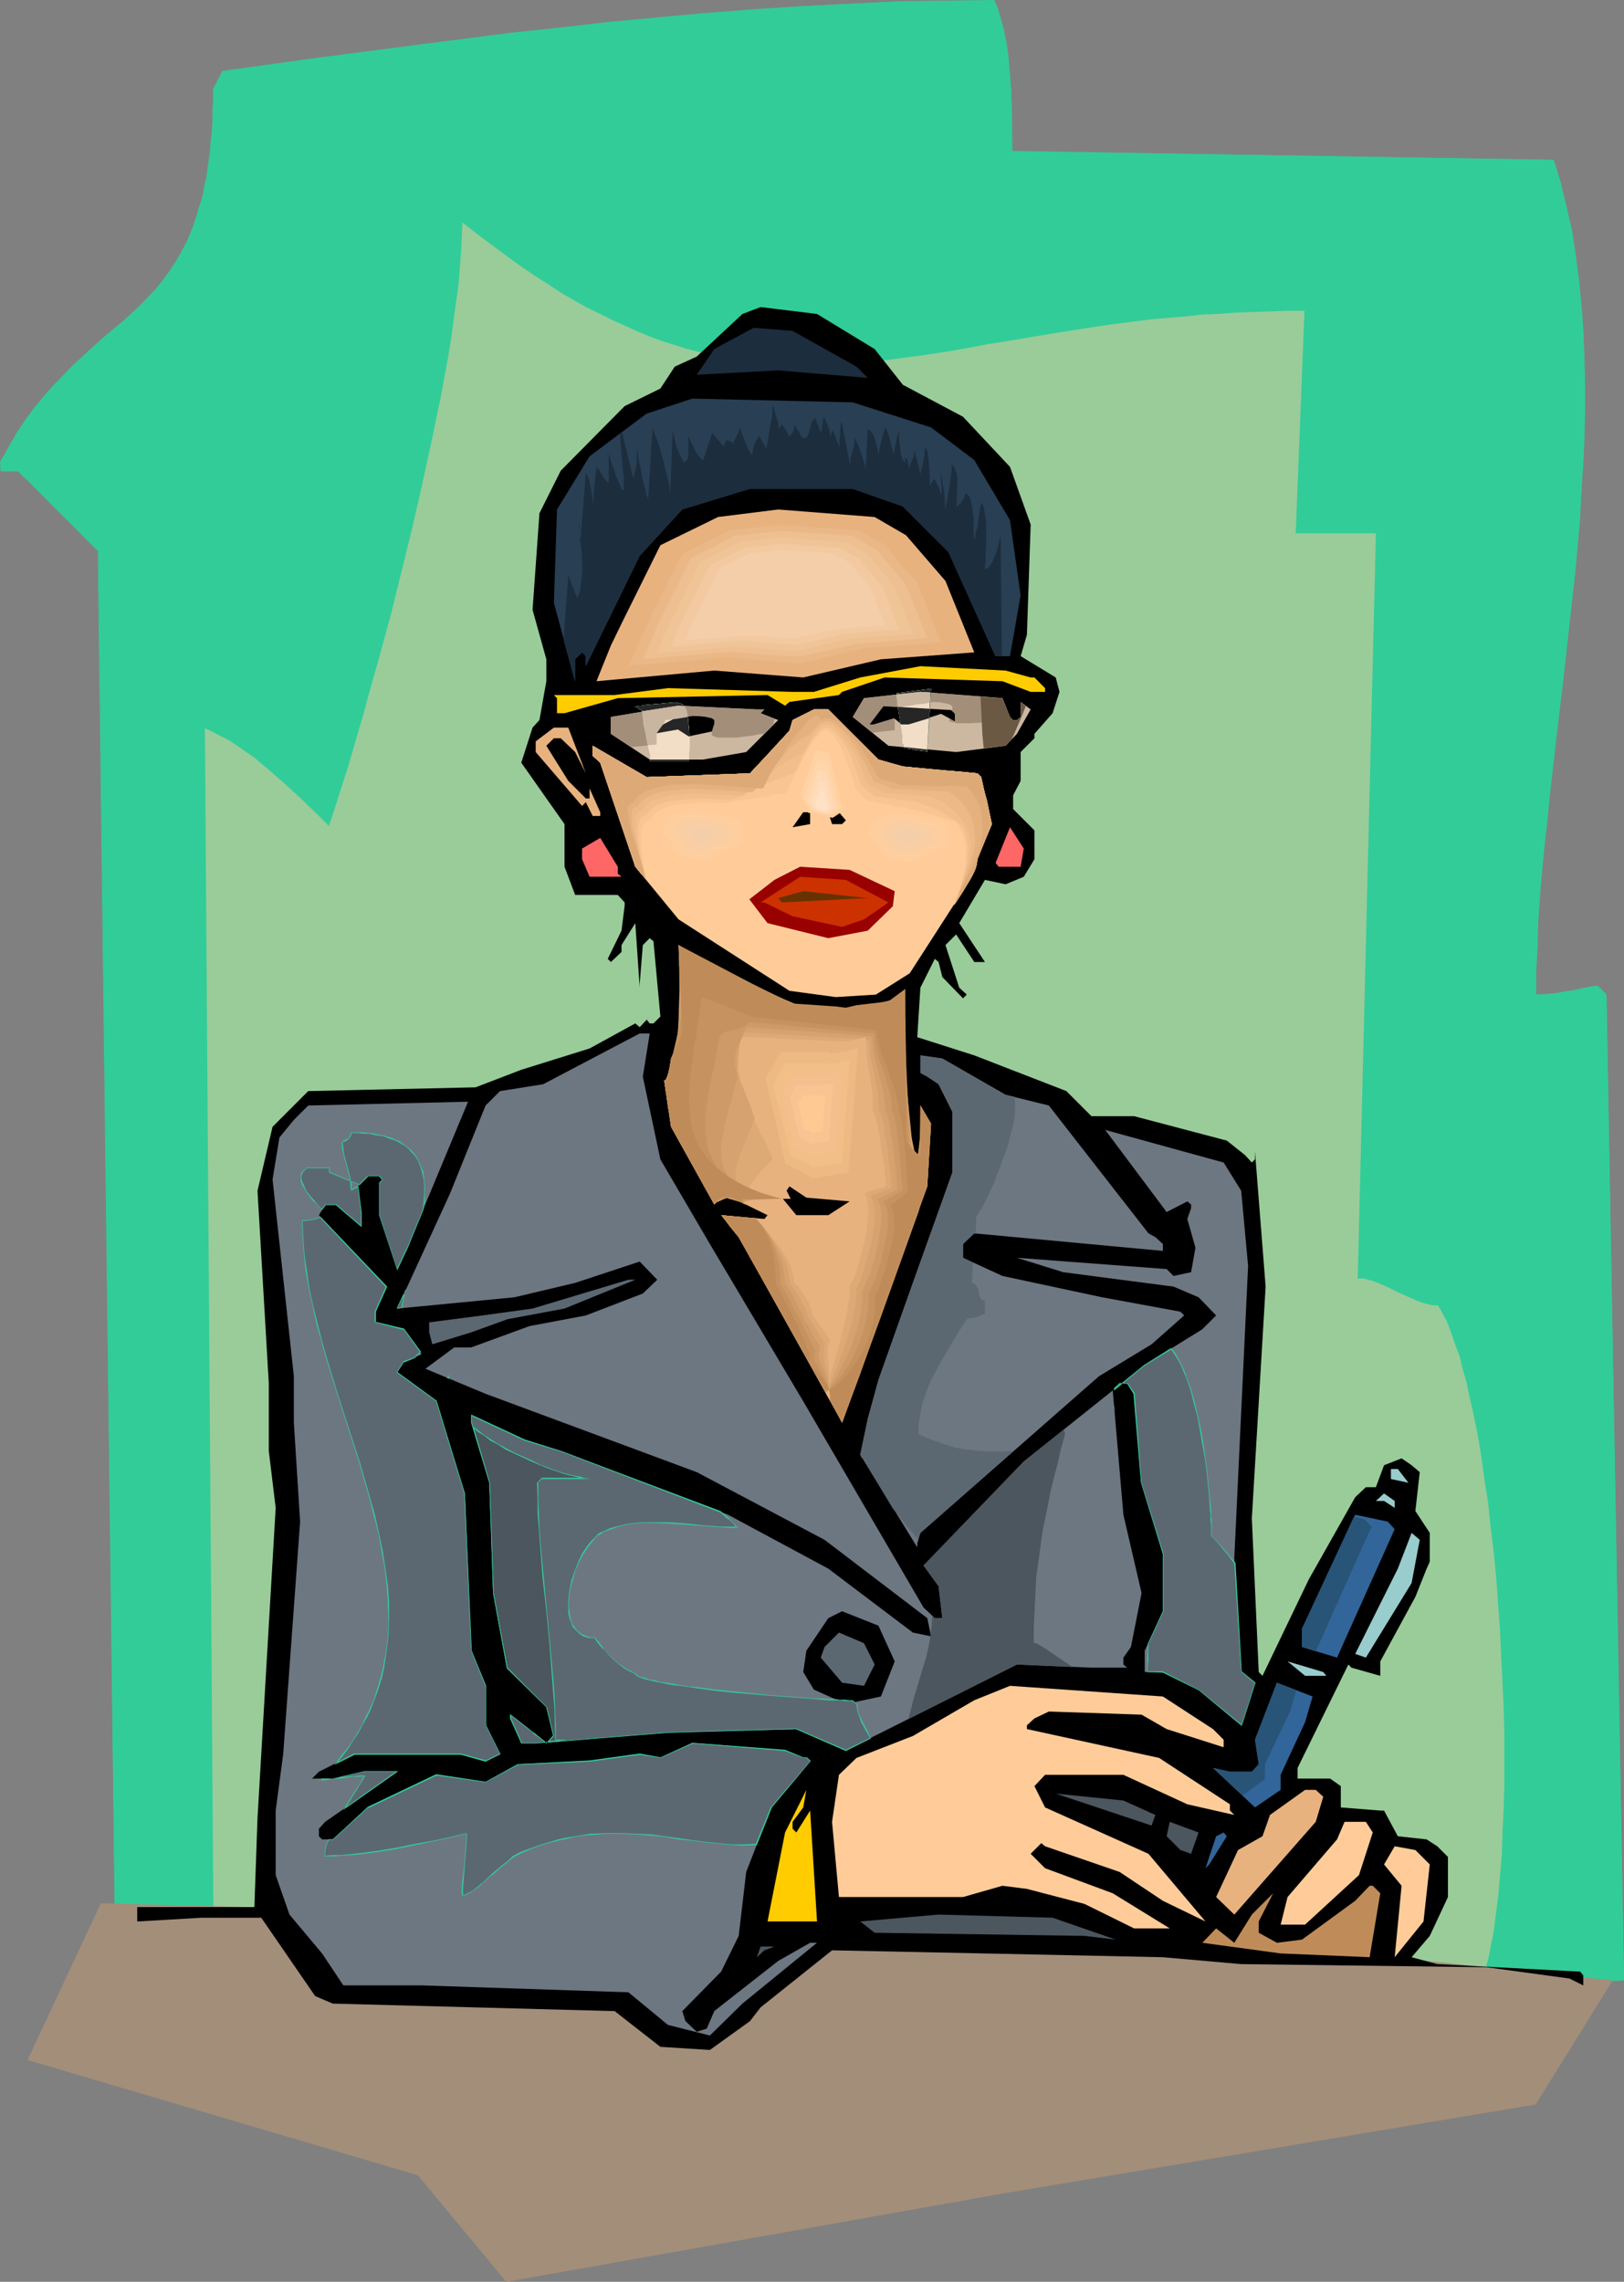 <?xml version="1.0" encoding="UTF-8" standalone="no"?>
<svg
   version="1.0"
   width="110.82mm"
   height="155.668mm"
   id="svg128"
   sodipodi:docname="Woman at Desk 3.wmf"
   xmlns:inkscape="http://www.inkscape.org/namespaces/inkscape"
   xmlns:sodipodi="http://sodipodi.sourceforge.net/DTD/sodipodi-0.dtd"
   xmlns="http://www.w3.org/2000/svg"
   xmlns:svg="http://www.w3.org/2000/svg">
  <rect width="100%" height="100%" fill="#808080" stroke="none"/>
  <sodipodi:namedview
     id="namedview128"
     pagecolor="#ffffff"
     bordercolor="#000000"
     borderopacity="0.25"
     inkscape:showpageshadow="2"
     inkscape:pageopacity="0.0"
     inkscape:pagecheckerboard="0"
     inkscape:deskcolor="#d1d1d1"
     inkscape:document-units="mm" />
  <defs
     id="defs1">
    <pattern
       id="WMFhbasepattern"
       patternUnits="userSpaceOnUse"
       width="6"
       height="6"
       x="0"
       y="0" />
  </defs>
  <path
     style="fill:#32cc99;fill-opacity:1;fill-rule:evenodd;stroke:none"
     d="m 25.37,142.039 4.525,375.376 8.888,0.162 9.211,0.162 9.372,0.485 9.696,0.485 9.857,0.808 10.019,0.646 10.18,0.97 10.342,0.97 10.342,0.97 10.665,0.97 21.33,2.101 21.653,2.262 21.815,1.939 10.827,0.808 10.827,0.808 10.827,0.646 10.827,0.485 10.665,0.485 10.504,0.323 h 10.504 10.342 l 10.342,-0.323 10.019,-0.485 9.857,-0.808 4.848,-0.485 4.848,-0.485 4.686,-0.646 4.686,-0.646 4.686,-0.808 4.525,-0.808 4.525,-0.808 4.525,-0.97 4.363,-1.131 4.363,-1.131 v -2.424 0 h 3.878 l 4.04,-0.485 4.04,-0.485 4.201,-0.808 4.04,-0.808 4.201,-0.97 8.403,-2.101 8.403,-2.101 4.04,-0.97 3.878,-0.808 3.878,-0.808 3.878,-0.485 3.555,-0.323 3.555,-0.162 -4.525,-254.183 -2.262,-2.262 h -0.485 l -1.293,0.323 -0.808,0.162 -1.778,0.323 -1.939,0.485 -2.262,0.323 -2.424,0.323 -2.424,0.323 h -2.585 v -5.979 l 0.323,-6.302 0.323,-6.302 0.323,-6.464 0.646,-6.464 0.646,-6.787 0.646,-6.787 0.646,-6.787 1.616,-13.897 1.778,-14.058 1.616,-14.382 1.454,-14.22 1.293,-14.22 0.485,-7.11 0.323,-6.948 0.323,-7.11 0.162,-6.948 v -6.948 l -0.162,-6.787 -0.162,-6.787 -0.485,-6.464 -0.646,-6.625 -0.97,-6.464 -0.97,-6.302 -1.293,-6.14 -1.616,-5.979 -1.778,-5.817 v -0.162 l -139.616,-2.262 v -10.18 l -0.162,-5.171 -0.485,-4.848 -0.485,-5.009 -0.323,-2.262 L 259.033,9.049 258.548,6.787 257.902,4.525 257.256,2.262 256.448,0.162 H 244.005 L 231.562,0.485 219.12,0.97 206.677,1.616 194.234,2.424 181.792,3.393 169.349,4.525 156.907,5.817 144.464,7.11 132.021,8.564 107.136,11.635 82.251,14.866 57.365,18.421 55.103,22.946 v 2.909 l -0.162,2.909 -0.162,2.747 v 2.585 l -0.323,2.585 -0.162,2.424 -0.323,2.262 -0.323,2.262 -0.323,2.262 -0.485,2.101 -0.323,1.939 -0.646,1.939 -0.485,1.939 -0.485,1.778 -1.293,3.393 -1.293,3.07 -1.454,2.747 -1.454,2.747 -1.616,2.585 -1.778,2.262 -1.939,2.262 -1.939,2.101 -1.939,1.939 -4.201,3.878 -4.363,3.878 -4.686,4.04 -2.262,2.101 -2.262,2.101 -2.424,2.424 -2.262,2.424 -2.424,2.747 -2.262,2.909 -2.262,3.07 -2.262,3.232 -2.262,3.717 -2.101,3.878 v 2.424 H 2.424 4.686 l 1.293,1.131 1.131,1.131 2.101,2.101 4.201,4.201 0.97,0.97 1.293,1.293 1.131,1.131 1.454,1.454 1.454,1.454 1.778,1.778 1.778,1.939 z"
     id="path1" />
  <path
     style="fill:#32cc99;fill-opacity:1;fill-rule:evenodd;stroke:none"
     d="m 25.208,142.039 v 0 l 4.686,375.376 8.888,0.162 9.211,0.323 9.372,0.323 9.696,0.646 9.857,0.646 10.019,0.808 10.18,0.808 20.684,2.101 10.665,0.97 21.33,2.101 21.653,2.101 21.815,1.939 10.827,0.97 10.827,0.808 10.827,0.646 10.827,0.485 10.665,0.485 10.504,0.162 10.504,0.162 10.342,-0.162 10.342,-0.162 10.019,-0.646 9.857,-0.646 4.848,-0.485 4.848,-0.646 4.686,-0.485 4.686,-0.808 4.686,-0.646 4.525,-0.808 4.525,-0.97 4.525,-0.97 4.363,-0.97 v 0 l 4.363,-1.293 v -2.424 H 354.696 v 0.162 l 4.04,-0.162 4.04,-0.323 4.04,-0.485 4.201,-0.808 4.04,-0.808 4.201,-0.97 8.403,-2.101 h 0.162 l 8.241,-2.101 v 0 l 4.04,-0.97 3.878,-0.808 3.878,-0.808 3.878,-0.646 3.555,-0.323 3.555,-0.162 -4.525,-254.183 -2.262,-2.262 h -0.485 l -1.293,0.162 -0.808,0.162 -1.778,0.323 -1.939,0.485 -2.262,0.323 -2.424,0.485 -2.424,0.162 -2.585,0.162 h 0.162 v -5.979 l 0.323,-6.302 0.162,-6.302 0.485,-6.464 0.485,-6.464 0.646,-6.787 0.808,-6.787 0.646,-6.787 1.616,-13.897 1.616,-14.058 1.616,-14.382 1.616,-14.22 1.293,-14.22 0.323,-7.11 0.485,-6.948 0.323,-7.11 0.162,-6.948 v -6.948 l -0.162,-6.787 -0.323,-6.787 -0.485,-6.464 -0.646,-6.625 -0.808,-6.464 -0.97,-6.302 -1.454,-6.14 v 0 l -1.454,-6.14 -1.778,-5.817 v 0.162 l -0.162,-0.162 -139.616,-2.262 h 0.162 l -0.162,-10.18 -0.162,-5.171 -0.323,-4.848 -0.485,-5.009 -0.323,-2.262 -0.485,-2.424 -0.485,-2.262 -0.646,-2.262 v 0 L 257.417,2.262 256.448,0 244.005,0.162 231.562,0.323 219.12,0.97 206.677,1.616 194.234,2.424 181.792,3.393 169.349,4.525 156.907,5.656 144.464,7.11 132.021,8.403 107.136,11.635 82.251,14.866 57.365,18.26 54.942,22.946 v 2.909 l -0.162,2.909 v 2.747 l -0.162,2.585 -0.323,2.585 -0.162,2.424 -0.323,2.262 -0.323,2.262 -0.323,2.262 -0.485,2.101 -0.323,1.939 v 0 l -0.485,1.939 -0.646,1.778 -0.485,1.778 -1.131,3.393 -1.293,3.232 -1.454,2.747 -1.616,2.747 -1.616,2.424 -1.778,2.424 -1.778,2.262 v 0 l -1.939,1.939 -1.939,2.101 -4.201,3.878 v 0 l -4.525,3.717 -4.525,4.04 v 0 l -2.262,2.101 -2.424,2.262 -2.262,2.424 -2.424,2.424 v 0 l -2.262,2.585 -2.424,2.909 -2.262,3.07 -2.262,3.393 -2.101,3.717 L 0,119.093 0.162,121.517 H 4.686 v 0 l 1.131,1.293 1.293,1.131 2.101,2.101 12.119,12.119 1.939,1.939 1.939,1.939 h 0.162 l -1.939,-2.101 -1.939,-1.939 -12.119,-12.119 -2.262,-2.101 -1.131,-1.131 -1.293,-1.293 H 0.162 l 0.162,0.162 v -2.424 0.162 l 2.101,-4.04 2.262,-3.555 2.262,-3.393 2.262,-3.07 2.262,-2.909 2.262,-2.585 v 0 l 2.424,-2.585 2.262,-2.262 2.262,-2.262 2.424,-2.101 v 0 l 4.525,-3.878 4.363,-3.878 v 0 l 4.201,-3.878 2.101,-2.101 1.939,-2.101 v 0 l 1.939,-2.101 1.616,-2.424 1.778,-2.424 1.454,-2.747 1.454,-2.909 1.293,-3.07 1.293,-3.393 0.485,-1.778 0.485,-1.778 0.485,-2.101 v 0 l 0.485,-1.939 0.323,-2.101 0.485,-2.262 0.323,-2.262 0.162,-2.262 0.323,-2.424 0.162,-2.585 0.162,-2.585 0.162,-2.747 v -2.909 -2.909 0 l 2.424,-4.525 h -0.162 l 24.885,-3.393 24.885,-3.232 24.885,-3.07 12.443,-1.454 12.443,-1.293 12.443,-1.293 12.443,-1.131 12.443,-0.97 12.443,-0.808 12.443,-0.646 12.443,-0.485 12.443,-0.323 12.443,-0.162 h -0.162 l 0.808,2.101 0.808,2.262 v 0 l 0.485,2.262 0.485,2.262 0.485,2.424 0.323,2.262 0.646,5.009 0.323,4.848 0.162,5.171 0.162,10.342 139.616,2.262 -0.162,-0.162 v 0.162 l 1.778,5.817 1.616,5.979 v 0 l 1.293,6.14 1.131,6.302 0.808,6.464 0.646,6.625 0.485,6.464 0.323,6.787 0.162,6.787 -0.162,6.948 -0.162,6.948 -0.323,7.11 -0.323,6.948 -0.485,7.11 -1.293,14.22 -1.454,14.22 -1.616,14.382 -1.616,14.058 -1.778,13.897 -0.646,6.787 -0.646,6.787 -0.646,6.787 -0.485,6.464 -0.485,6.464 -0.323,6.302 -0.162,6.302 v 6.14 l 2.585,-0.162 2.424,-0.162 2.424,-0.323 2.262,-0.485 1.939,-0.485 1.778,-0.323 h 0.808 l 1.293,-0.323 h 0.485 -0.162 l 2.262,2.262 v -0.162 l 4.525,254.183 0.162,-0.162 -3.555,0.162 -3.555,0.323 -3.878,0.646 -3.878,0.646 -3.878,0.97 -4.04,0.808 h -0.162 l -8.241,2.262 v 0 l -8.403,1.939 -4.201,0.97 -4.04,0.97 -4.201,0.646 -4.04,0.646 -4.04,0.323 -3.878,0.162 v 0 0 H 354.696 v 2.424 -0.162 l -4.201,1.131 v 0 l -4.363,1.131 -4.525,0.97 -4.525,0.808 -4.525,0.808 -4.686,0.808 -4.686,0.646 -4.686,0.646 -4.848,0.485 -4.848,0.485 -9.857,0.808 -10.019,0.485 -10.342,0.323 -10.342,0.162 -10.504,-0.162 -10.504,-0.162 -10.665,-0.485 -10.827,-0.485 -10.827,-0.808 -10.827,-0.808 -10.827,-0.808 -21.815,-1.939 -21.653,-2.101 -21.33,-2.101 -10.665,-1.131 -20.684,-1.939 -10.18,-0.808 -10.019,-0.808 -9.857,-0.646 -9.696,-0.646 -9.372,-0.485 -9.211,-0.162 -8.888,-0.162 0.162,0.162 -4.686,-375.376 z"
     id="path2" />
  <path
     style="fill:#99cc99;fill-opacity:1;fill-rule:evenodd;stroke:none"
     d="m 55.103,503.68 -2.262,-315.911 2.101,0.97 2.101,1.131 2.262,1.131 2.101,1.454 2.101,1.454 2.101,1.454 4.04,3.393 4.04,3.555 3.878,3.555 3.717,3.555 3.555,3.555 1.131,-3.393 1.131,-3.555 1.293,-4.04 1.293,-4.04 1.293,-4.363 1.293,-4.525 1.454,-4.848 1.293,-4.848 1.454,-5.171 1.454,-5.171 1.454,-5.333 1.454,-5.332 2.747,-11.15 2.747,-11.15 2.585,-11.311 2.424,-11.15 1.131,-5.494 1.131,-5.333 0.97,-5.333 0.97,-5.171 0.808,-5.009 0.646,-4.848 0.646,-4.686 0.646,-4.525 0.323,-4.363 0.323,-4.04 0.162,-3.878 0.162,-3.555 3.717,2.909 3.878,2.909 3.717,2.747 3.555,2.585 3.555,2.424 3.555,2.262 3.393,2.262 3.393,1.939 3.393,1.939 3.393,1.616 3.232,1.616 3.232,1.454 3.232,1.454 3.07,1.293 3.07,1.131 6.141,1.939 3.07,0.808 3.07,0.808 2.909,0.646 3.07,0.485 2.909,0.485 5.817,0.646 5.817,0.323 5.817,0.162 5.817,-0.162 5.979,-0.485 5.817,-0.485 6.141,-0.808 5.979,-0.808 6.302,-0.97 6.302,-1.131 3.232,-0.646 3.232,-0.485 6.787,-1.131 6.787,-1.131 7.11,-1.131 7.433,-1.131 7.595,-0.97 3.878,-0.485 4.04,-0.323 4.04,-0.323 4.201,-0.485 4.04,-0.162 4.363,-0.323 4.363,-0.162 4.525,-0.162 4.525,-0.162 h 4.686 l -2.262,57.365 h 20.684 l -4.686,192.132 h 1.293 l 1.454,0.323 1.131,0.323 1.293,0.485 2.585,1.131 2.585,1.293 2.585,1.131 2.585,1.131 1.293,0.485 1.293,0.323 1.293,0.323 h 1.293 l 0.808,1.293 0.646,1.293 0.808,1.454 0.646,1.616 0.646,1.778 0.646,1.939 0.646,1.778 0.808,2.101 0.485,2.262 0.646,2.262 0.646,2.262 0.485,2.424 1.131,5.009 1.131,5.494 0.97,5.656 0.808,5.979 0.97,6.14 0.646,6.302 0.808,6.464 0.646,6.625 0.485,6.625 0.485,6.787 0.646,13.574 0.323,6.625 0.162,6.787 v 6.464 6.464 l -0.162,6.302 -0.323,6.14 -0.162,5.817 -0.485,5.656 -0.485,5.333 -0.323,2.424 -0.323,2.585 -0.323,2.424 -0.323,2.262 -0.485,2.101 -0.323,2.101 -0.485,2.101 -0.485,1.778 -0.485,1.778 -0.485,1.778 -5.494,1.131 -5.494,0.97 -5.333,0.97 -5.333,0.97 -5.333,0.808 -5.494,0.646 -10.504,1.293 -10.504,0.808 -10.504,0.646 -10.342,0.485 -10.342,0.162 h -10.18 l -10.18,-0.323 -10.18,-0.323 -10.019,-0.646 -10.18,-0.646 -10.019,-0.808 -10.019,-0.97 -9.857,-0.97 -20.037,-2.101 -39.913,-4.363 -20.038,-1.939 -10.019,-0.808 -10.18,-0.808 -10.18,-0.646 -10.18,-0.485 -10.18,-0.323 H 75.949 65.607 Z"
     id="path3" />
  <path
     style="fill:#a38e7a;fill-opacity:1;fill-rule:evenodd;stroke:none"
     d="m 26.016,490.752 241.904,6.14 97.117,8.403 50.902,5.332 -19.876,31.995 L 258.71,565.569 130.567,588.353 107.782,560.883 7.11,531.15 Z"
     id="path4" />
  <path
     style="fill:#000000;fill-opacity:1;fill-rule:evenodd;stroke:none"
     d="m 225.583,90.006 7.272,9.211 15.513,8.241 12.119,12.927 5.333,14.866 -0.97,28.44 -1.616,5.494 9.049,5.494 0.97,3.717 -1.778,5.494 -4.686,5.333 v 1.131 l -3.555,3.555 v 7.433 l -1.939,3.717 v 3.555 l 5.494,5.494 v 7.433 l -2.747,4.525 -4.686,1.939 -5.333,-1.131 -6.625,11.15 6.625,10.019 h -2.747 l -4.686,-7.11 -2.747,2.747 3.555,10.988 1.939,1.778 -0.97,0.97 -5.333,-5.494 -0.97,-3.878 -0.97,-0.808 -3.717,7.433 -0.808,12.766 14.705,4.686 23.754,9.211 6.464,6.464 h 10.988 l 23.916,6.302 4.686,3.717 1.778,1.939 0.808,-0.808 v -2.101 l 2.747,34.904 -3.555,59.789 1.778,39.59 0.97,0.97 11.958,-24.885 11.958,-21.168 2.747,-2.585 h 2.585 l 2.101,-5.656 4.525,-1.778 2.585,1.778 2.101,1.778 -1.131,10.019 3.717,5.656 v 7.433 l -0.808,1.778 -2.909,7.272 -9.049,16.644 v 3.717 l -7.433,-2.101 -0.808,-0.808 -13.089,26.663 v 2.747 h 8.403 l 2.747,1.939 v 5.494 l 10.18,0.808 h 0.97 l 3.555,6.625 7.433,0.808 2.747,1.778 2.747,2.747 v 10.342 l -4.686,10.019 -4.686,5.494 6.625,1.778 36.843,1.939 0.808,0.97 v 2.585 l -3.555,-1.778 -21.33,-2.909 -63.344,-0.808 -20.199,-1.778 -45.892,-0.97 -39.429,-0.808 -18.422,14.705 -2.747,3.555 -10.342,7.433 -12.766,-0.808 -11.796,-9.211 -72.717,-1.939 -4.525,-1.939 -13.897,-20.199 H 51.871 l -16.482,0.97 v -3.717 h 30.218 l 0.808,-22.946 4.686,-79.988 -1.778,-14.705 V 356.632 l -2.909,-49.608 3.878,-16.482 9.211,-9.211 43.145,-0.97 11.796,-4.525 17.614,-5.494 11.796,-6.464 1.131,0.97 2.585,-2.747 -0.808,0.808 0.808,0.97 h 0.97 l 1.778,-1.778 -1.778,-19.391 -0.97,-0.808 -1.778,1.778 -0.808,10.019 v 0.97 l -1.131,-16.644 -3.555,5.656 v 1.778 l -2.747,2.585 -0.808,-0.808 3.555,-7.272 0.808,-6.464 v -0.808 l -1.778,-1.939 h -10.988 l -2.747,-7.272 v -10.988 l -11.15,-15.836 2.909,-9.049 1.778,-1.939 1.778,-10.019 v -5.656 l -3.555,-12.766 1.778,-24.885 5.494,-10.988 16.482,-16.644 9.211,-4.525 3.717,-5.656 5.656,-2.585 11.796,-10.988 4.686,-1.778 14.543,1.778 z"
     id="path5" />
  <path
     style="fill:#1c2d3d;fill-opacity:1;fill-rule:evenodd;stroke:none"
     d="m 220.897,94.531 2.909,2.909 -23.108,-1.939 -21.007,1.131 4.525,-6.625 10.18,-5.494 10.019,0.808 z"
     id="path6" />
  <path
     style="fill:#283f54;fill-opacity:1;fill-rule:evenodd;stroke:none"
     d="m 240.127,110.205 11.15,8.403 9.211,15.513 2.747,19.391 -2.747,15.674 h -3.717 l -12.119,-26.824 -11.796,-11.796 -12.927,-4.525 h -26.501 l -17.452,5.333 -10.988,11.958 -13.897,28.44 v -2.585 l -0.97,-0.97 -1.778,1.778 v 5.656 l -5.494,-20.199 0.808,-24.077 8.403,-13.735 14.705,-10.988 11.796,-3.878 41.368,0.97 z"
     id="path7" />
  <path
     style="fill:#e8b27f;fill-opacity:1;fill-rule:evenodd;stroke:none"
     d="m 233.663,137.999 10.18,11.796 7.433,18.421 -24.077,1.778 -20.037,4.686 -22.946,-1.778 -30.379,2.747 3.717,-9.211 2.747,-5.656 10.019,-20.199 14.867,-7.272 15.513,-1.939 24.885,1.939 z"
     id="path8" />
  <path
     style="fill:#e8b27f;fill-opacity:1;fill-rule:evenodd;stroke:none"
     d="m 230.593,139.453 9.211,10.827 6.625,16.482 -21.492,1.616 -18.098,4.201 -20.684,-1.616 -27.471,2.262 3.232,-8.08 2.585,-5.009 9.049,-18.26 13.251,-6.625 14.059,-1.616 22.461,1.616 z"
     id="path9" />
  <path
     style="fill:#eab787;fill-opacity:1;fill-rule:evenodd;stroke:none"
     d="m 228.331,140.584 4.04,5.009 4.363,4.848 2.909,7.595 3.07,7.595 -9.857,0.808 -9.857,0.646 -16.644,4.04 -9.534,-0.808 -9.372,-0.808 -12.604,1.131 -12.604,0.97 1.616,-3.717 1.616,-3.717 1.131,-2.262 0.97,-2.424 4.201,-8.241 4.201,-8.403 6.141,-3.07 6.141,-3.07 6.302,-0.646 6.464,-0.808 10.18,0.808 5.171,0.323 5.171,0.323 3.393,1.939 z"
     id="path10" />
  <path
     style="fill:#edbf91;fill-opacity:1;fill-rule:evenodd;stroke:none"
     d="m 226.068,141.715 7.595,9.049 5.494,13.735 -9.049,0.808 -8.888,0.646 -7.595,1.778 -7.595,1.616 -8.564,-0.485 -8.564,-0.808 -23.108,1.939 1.454,-3.393 1.454,-3.393 0.97,-2.101 0.97,-2.101 3.878,-7.595 3.717,-7.595 5.656,-2.747 5.494,-2.909 5.979,-0.646 5.817,-0.646 9.372,0.646 9.372,0.646 3.07,1.939 z"
     id="path11" />
  <path
     style="fill:#efc496;fill-opacity:1;fill-rule:evenodd;stroke:none"
     d="m 223.806,142.847 6.787,8.08 1.293,3.232 1.131,3.07 2.585,6.302 -16.159,1.131 -6.948,1.616 -6.787,1.616 -15.513,-1.131 -10.342,0.808 -10.342,0.808 1.131,-3.07 1.293,-3.07 0.97,-1.778 0.97,-1.939 6.787,-13.735 5.009,-2.585 5.171,-2.424 5.171,-0.646 5.333,-0.646 8.403,0.646 8.403,0.646 2.909,1.454 z"
     id="path12" />
  <path
     style="fill:#f2c9a0;fill-opacity:1;fill-rule:evenodd;stroke:none"
     d="m 221.544,143.978 1.454,1.939 1.616,1.778 2.909,3.555 2.262,5.494 2.101,5.656 -7.11,0.485 -7.272,0.646 -5.979,1.454 -6.141,1.293 -6.948,-0.485 -6.948,-0.646 -9.211,0.808 -9.211,0.808 2.262,-5.494 1.616,-3.393 3.07,-5.979 3.07,-6.14 4.525,-2.262 4.525,-2.262 4.525,-0.485 2.424,-0.323 2.424,-0.323 7.433,0.646 7.595,0.485 2.424,1.454 z"
     id="path13" />
  <path
     style="fill:#f4cea8;fill-opacity:1;fill-rule:evenodd;stroke:none"
     d="m 219.12,145.109 5.333,6.302 3.878,9.857 -12.604,0.97 -10.827,2.424 -12.119,-0.808 -16.159,1.293 1.939,-4.848 1.616,-2.909 5.333,-10.827 7.756,-3.878 8.241,-0.97 13.251,0.97 z"
     id="path14" />
  <path
     style="fill:#ffcc00;fill-opacity:1;fill-rule:evenodd;stroke:none"
     d="m 265.82,174.68 h 0.97 l 2.747,2.747 v 0.97 h -3.717 l -7.272,-2.747 -30.379,-0.97 -10.988,3.717 -0.808,0.808 -12.766,1.778 -1.131,0.97 -4.525,-2.747 -38.621,0.808 -13.735,3.878 h -1.939 v -3.878 l -0.808,-0.808 h 15.674 l 13.735,-1.778 32.157,0.97 h 5.494 l 11.958,-3.717 15.513,-2.909 21.977,1.131 z"
     id="path15" />
  <path
     style="fill:#ccb7a0;fill-opacity:1;fill-rule:evenodd;stroke:none"
     d="m 260.487,184.86 0.808,0.808 h 0.97 l 0.97,-0.808 v -3.878 l 2.585,1.939 -3.555,6.302 -2.909,3.07 -12.766,1.616 -17.452,-1.616 -9.211,-7.433 2.909,-4.848 14.543,-1.616 21.169,1.616 z"
     id="path16" />
  <path
     style="fill:#a38e7a;fill-opacity:1;fill-rule:evenodd;stroke:none"
     d="m 225.099,188.9 5.656,-0.646 v -2.909 l 0.646,-0.808 0.646,-0.808 0.646,-0.808 0.323,-0.808 1.616,-0.162 1.616,-0.162 3.232,-0.646 1.616,-0.162 1.616,0.162 1.616,0.323 0.646,0.162 0.646,0.485 v 0.808 l -0.323,1.131 -0.323,0.97 -0.162,0.97 0.646,0.162 0.808,0.162 0.808,0.162 h 1.131 2.101 l 2.585,-0.162 2.262,-0.323 2.262,-0.323 0.97,-0.162 h 0.808 l 0.485,-0.162 h 0.485 l 0.162,-0.162 0.162,-0.323 -1.939,-4.848 -21.169,-1.616 -14.543,1.616 -2.909,4.848 z"
     id="path17" />
  <path
     style="fill:#000000;fill-opacity:1;fill-rule:evenodd;stroke:none"
     d="m 246.267,184.052 v 1.939 l -3.555,-1.939 -8.403,2.747 h -1.778 l -1.939,-1.616 -5.333,1.616 h -0.97 l 3.555,-4.686 17.452,0.97 z"
     id="path18" />
  <path
     style="fill:#ccb7a0;fill-opacity:1;fill-rule:evenodd;stroke:none"
     d="m 197.143,182.921 -0.97,0.97 4.525,1.778 -8.241,8.241 -11.15,1.939 h -13.735 l -10.019,-6.625 v -4.363 l 17.452,-2.909 20.199,0.97 z"
     id="path19" />
  <path
     style="fill:#ffcc99;fill-opacity:1;fill-rule:evenodd;stroke:none"
     d="m 226.553,195.848 6.302,1.778 19.23,1.778 0.97,0.97 2.747,12.119 -3.717,9.049 -1.939,1.939 v 3.393 l -15.513,24.077 -8.726,5.494 -10.342,0.646 -11.958,-1.616 -28.602,-18.421 -11.15,-13.574 -9.049,-26.824 -1.939,-1.778 v -2.585 l 13.897,8.08 26.663,-0.97 10.18,-10.988 0.808,-2.747 5.494,-2.747 h 3.717 z"
     id="path20" />
  <path
     style="fill:#000000;fill-opacity:1;fill-rule:evenodd;stroke:none"
     d="m 192.295,186.315 h -3.555 l -0.97,-0.97 -1.778,2.747 -8.403,1.778 -2.747,-1.778 -5.494,0.97 -0.808,-0.97 7.11,-3.717 15.836,0.97 z"
     id="path21" />
  <path
     style="fill:#e8b27f;fill-opacity:1;fill-rule:evenodd;stroke:none"
     d="m 151.089,199.403 -2.747,-5.494 -3.717,-3.555 h -1.778 l -1.939,1.939 5.656,9.049 4.525,4.525 h 0.97 v -2.585 l 2.747,6.14 v 0.97 h -1.939 l -1.778,-3.555 -0.97,0.97 -11.958,-13.897 v -2.747 l 4.686,-3.555 h 3.717 z"
     id="path22" />
  <path
     style="fill:#ffffff;fill-opacity:1;fill-rule:evenodd;stroke:none"
     d="m 260.487,196.656 -1.939,6.625 z"
     id="path23" />
  <path
     style="fill:#000000;fill-opacity:1;fill-rule:evenodd;stroke:none"
     d="m 208.939,212.492 -4.525,0.808 2.747,-3.878 h 1.778 z"
     id="path24" />
  <path
     style="fill:#000000;fill-opacity:1;fill-rule:evenodd;stroke:none"
     d="m 218.15,211.523 -0.97,0.97 h -2.585 l -0.97,-3.07 h 2.747 z"
     id="path25" />
  <path
     style="fill:#ff6666;fill-opacity:1;fill-rule:evenodd;stroke:none"
     d="m 263.235,223.481 h -5.656 l -0.808,-0.97 3.717,-9.211 3.555,5.494 z"
     id="path26" />
  <path
     style="fill:#ff6666;fill-opacity:1;fill-rule:evenodd;stroke:none"
     d="m 159.33,225.258 0.97,0.808 h -8.241 l -1.939,-4.525 v -2.747 l 4.686,-2.747 4.525,7.433 z"
     id="path27" />
  <path
     style="fill:#990000;fill-opacity:1;fill-rule:evenodd;stroke:none"
     d="m 230.27,233.661 -6.464,6.302 -10.18,1.939 -15.674,-3.878 -4.686,-6.14 6.464,-5.009 6.625,-3.393 12.766,0.808 11.635,5.494 z"
     id="path28" />
  <path
     style="fill:#cc3200;fill-opacity:1;fill-rule:evenodd;stroke:none"
     d="m 229.138,232.691 -6.302,4.363 -5.656,1.939 -12.766,-2.747 -7.272,-3.555 h -0.97 l 10.18,-6.625 11.796,0.808 z"
     id="path29" />
  <path
     style="fill:#663200;fill-opacity:1;fill-rule:evenodd;stroke:none"
     d="m 201.668,232.691 -0.97,-1.131 6.464,-1.778 16.644,1.778 z"
     id="path30" />
  <path
     style="fill:#e8b27f;fill-opacity:1;fill-rule:evenodd;stroke:none"
     d="m 217.181,262.909 2.747,-1.778 h 10.019 l 2.909,-4.686 0.808,37.651 2.909,3.717 h 0.808 v -12.766 l 2.747,4.686 -0.97,16.159 -21.977,60.92 -26.663,-47.831 -4.525,-5.656 11.15,0.97 0.808,-0.97 -9.211,-4.525 h -2.747 l -1.778,1.778 -11.15,-20.037 -1.778,-11.958 h 0.97 l 0.808,-5.656 2.909,-6.464 -0.97,-22.784 26.663,17.452 z"
     id="path31" />
  <path
     style="fill:#6d7782;fill-opacity:1;fill-rule:evenodd;stroke:none"
     d="m 165.794,277.614 4.525,21.33 12.766,21.815 24.077,40.559 31.026,53.163 2.909,2.747 h 1.939 l -0.97,-8.241 -3.878,-5.333 25.855,-26.824 31.187,-24.885 14.867,-9.211 3.555,-3.555 -4.525,-4.686 -6.464,-2.747 -28.44,-3.717 -11.958,-3.717 38.621,2.909 1.778,1.778 4.525,-0.97 1.131,-6.302 -2.101,-7.433 0.97,-2.747 v -0.97 l -0.97,-0.808 -5.333,2.747 -15.836,-21.168 30.541,8.403 4.525,7.272 1.778,19.391 -3.555,75.301 1.778,29.41 3.555,2.747 -3.555,10.988 -10.988,-9.211 -9.211,-4.525 h -4.686 v -5.494 l 4.686,-10.18 v -14.866 l -5.494,-18.26 -1.939,-22.946 -1.778,-2.747 h -1.939 l -1.778,1.939 2.747,31.995 4.686,20.199 -2.747,13.897 -1.939,2.747 v 1.778 l 0.97,0.808 h -9.211 l -19.23,-0.808 -44.115,22.138 -12.766,-5.494 -33.127,0.808 -34.096,2.747 h -3.717 l -2.747,-6.302 v -0.97 l 9.211,7.272 1.939,-1.778 -1.939,-7.433 -10.019,-10.18 -3.555,-19.229 -1.131,-28.44 -4.686,-15.513 v -1.939 l 13.897,6.464 9.211,2.747 43.145,16.482 25.855,13.897 21.815,16.482 4.686,0.97 -0.97,-4.686 -26.501,-20.199 -32.965,-17.452 -54.457,-20.199 -15.513,-6.464 7.433,-5.494 h 4.363 l 15.028,-5.494 14.543,-2.747 14.705,-5.656 3.717,-3.555 -4.525,-4.686 -16.644,5.494 -15.674,3.717 -30.218,2.909 13.574,-29.571 9.211,-22.784 3.717,-3.717 11.15,-1.778 24.885,-13.089 h 2.585 z"
     id="path32" />
  <path
     style="fill:#6d7782;fill-opacity:1;fill-rule:evenodd;stroke:none"
     d="m 259.356,282.3 11.15,2.747 25.693,32.965 1.778,0.97 1.939,1.778 v 1.778 l -48.639,-4.525 -2.909,2.747 v 3.555 l 10.18,4.686 25.693,5.494 20.199,3.717 0.97,0.97 -8.403,7.433 -13.574,8.241 -46.054,40.398 -0.808,2.747 v 0.97 l -14.705,-23.915 1.939,-9.211 2.747,-10.019 8.888,-25.047 10.18,-28.44 v -15.674 l -3.555,-7.11 -2.909,-1.939 -1.778,-0.97 v -4.525 l 5.656,0.808 z"
     id="path33" />
  <path
     style="fill:#6d7782;fill-opacity:1;fill-rule:evenodd;stroke:none"
     d="m 102.45,327.222 -4.525,-13.897 v -8.241 l 0.808,-0.97 -0.808,-0.97 h -2.909 l -2.747,2.747 0.97,6.625 v 3.717 l -6.625,-5.656 h -2.747 l -1.616,2.747 17.452,18.421 -2.909,6.464 v 2.747 l 7.272,1.778 4.686,6.464 -4.686,1.939 -1.616,2.747 10.019,7.433 7.433,23.754 1.616,40.559 3.717,9.049 v 10.18 l 3.717,7.433 -3.717,1.778 -6.302,-1.778 H 91.3 l -9.049,4.525 -1.778,1.778 h 5.333 l 8.241,-1.778 h 8.403 l -18.583,12.927 -1.616,1.778 v 1.939 l 0.808,0.808 h 2.747 l 9.211,-8.241 17.452,-8.403 12.766,1.939 8.403,-4.686 18.422,-0.808 12.927,-1.778 5.333,0.97 8.241,-3.878 23.916,1.939 4.686,1.939 h 0.808 l 0.97,0.808 -10.019,11.958 -6.464,16.644 -1.939,16.482 -4.525,9.211 -10.019,10.18 0.808,2.585 2.909,2.747 2.585,-0.808 1.939,-4.525 16.482,-12.927 8.241,-4.686 h 1.778 l -19.23,15.674 -8.403,8.241 -10.827,-2.747 -10.18,-8.403 -53.326,-1.778 H 88.553 l -5.494,-8.241 -8.403,-10.019 -3.555,-10.18 v -16.644 l 1.939,-14.543 4.363,-59.95 -1.616,-25.531 v -11.958 l -5.494,-50.74 1.778,-10.827 3.717,-4.525 3.717,-3.717 41.206,-0.97 -15.675,37.651 z"
     id="path34" />
  <path
     style="fill:#000000;fill-opacity:1;fill-rule:evenodd;stroke:none"
     d="m 219.12,309.77 -5.494,3.555 h -8.241 l -3.717,-4.525 1.939,-2.909 4.363,2.909 z"
     id="path35" />
  <path
     style="fill:#000000;fill-opacity:1;fill-rule:evenodd;stroke:none"
     d="m 222.836,316.234 v -1.939 l 6.302,0.97 z"
     id="path36" />
  <path
     style="fill:#5b6872;fill-opacity:1;fill-rule:evenodd;stroke:none"
     d="m 145.595,337.402 -14.705,2.747 -9.372,3.393 -10.019,3.07 -0.808,-3.07 v -2.585 l 13.735,-1.778 12.927,-1.778 24.724,-7.433 h 1.778 z"
     id="path37" />
  <path
     style="fill:#99cccc;fill-opacity:1;fill-rule:evenodd;stroke:none"
     d="m 363.26,382.325 -4.525,-0.97 v -2.585 h 1.778 z"
     id="path38" />
  <path
     style="fill:#99cccc;fill-opacity:1;fill-rule:evenodd;stroke:none"
     d="m 359.705,388.788 -2.747,-1.778 h -2.101 l 2.101,-1.939 2.747,1.939 z"
     id="path39" />
  <path
     style="fill:#326599;fill-opacity:1;fill-rule:evenodd;stroke:none"
     d="m 359.705,394.282 -14.867,33.126 -9.049,-2.747 v -4.686 l 13.735,-29.41 8.403,1.778 z"
     id="path40" />
  <path
     style="fill:#99cccc;fill-opacity:1;fill-rule:evenodd;stroke:none"
     d="m 364.068,408.179 -11.796,19.229 -2.747,-0.97 10.988,-21.976 3.555,-9.211 2.101,1.778 z"
     id="path41" />
  <path
     style="fill:#000000;fill-opacity:1;fill-rule:evenodd;stroke:none"
     d="m 230.754,428.378 -3.555,9.049 -9.049,1.939 -8.241,-3.717 -2.747,-4.525 0.808,-5.494 5.656,-8.403 3.555,-1.778 9.372,3.717 z"
     id="path42" />
  <path
     style="fill:#5b6872;fill-opacity:1;fill-rule:evenodd;stroke:none"
     d="m 225.583,429.186 -2.747,5.494 -5.656,-0.808 -5.494,-6.464 0.97,-2.747 3.717,-3.717 6.464,2.747 z"
     id="path43" />
  <path
     style="fill:#99cccc;fill-opacity:1;fill-rule:evenodd;stroke:none"
     d="m 342.092,432.095 h -5.494 l -4.525,-3.717 9.211,2.747 z"
     id="path44" />
  <path
     style="fill:#326599;fill-opacity:1;fill-rule:evenodd;stroke:none"
     d="m 336.598,444.052 -6.302,13.574 v 3.878 l -6.625,4.525 -10.827,-10.18 4.363,0.97 h 5.656 l 1.778,-1.939 -0.97,-6.302 5.656,-14.705 9.211,3.555 z"
     id="path45" />
  <path
     style="fill:#ffcc99;fill-opacity:1;fill-rule:evenodd;stroke:none"
     d="m 312.843,445.83 2.747,2.747 v 1.939 l -14.705,-4.686 -6.464,-3.717 -23.916,-0.808 -3.717,1.778 -1.939,1.778 v 0.97 l 34.096,7.433 18.26,11.958 v 1.616 l 1.131,1.131 -12.119,-2.747 -16.482,-7.595 h -20.199 l -2.747,2.909 2.747,5.494 26.663,11.958 14.705,17.452 -10.988,-5.333 -11.15,-7.433 -19.23,-6.625 -0.97,-0.808 -2.747,2.747 3.717,3.717 17.452,6.464 14.705,9.049 h -9.211 l -12.766,-6.302 -14.867,-3.878 -6.302,-0.808 -10.18,2.909 h -31.995 l -1.778,-19.391 1.778,-12.119 4.525,-4.363 14.543,-5.656 15.836,-9.211 9.211,-3.717 39.429,2.747 z"
     id="path46" />
  <path
     style="fill:#ffcc00;fill-opacity:1;fill-rule:evenodd;stroke:none"
     d="m 204.415,469.745 v 1.778 l 0.97,0.97 3.555,-5.656 1.778,28.602 h -12.766 l 4.525,-22.946 5.494,-10.988 -0.808,4.525 z"
     id="path47" />
  <path
     style="fill:#e8b27f;fill-opacity:1;fill-rule:evenodd;stroke:none"
     d="m 341.284,463.282 -1.939,6.464 -21.007,23.915 -4.686,-4.525 5.656,-12.119 6.302,-3.555 1.939,-5.494 9.049,-6.464 h 2.747 z"
     id="path48" />
  <path
     style="fill:#4c565e;fill-opacity:1;fill-rule:evenodd;stroke:none"
     d="m 297.977,467.968 -0.97,2.747 -24.724,-8.241 17.452,1.778 z"
     id="path49" />
  <path
     style="fill:#4c565e;fill-opacity:1;fill-rule:evenodd;stroke:none"
     d="m 307.188,477.987 -2.747,-0.97 -3.555,-3.555 0.808,-3.717 7.433,2.747 z"
     id="path50" />
  <path
     style="fill:#ffcc99;fill-opacity:1;fill-rule:evenodd;stroke:none"
     d="m 354.05,472.492 -3.555,10.988 -13.897,12.766 h -6.302 l 1.778,-7.11 12.766,-14.866 1.939,-4.525 h 5.494 z"
     id="path51" />
  <path
     style="fill:#326599;fill-opacity:1;fill-rule:evenodd;stroke:none"
     d="m 311.874,480.734 -0.97,0.97 2.747,-8.241 1.939,-0.97 0.808,0.97 z"
     id="path52" />
  <path
     style="fill:#ffcc99;fill-opacity:1;fill-rule:evenodd;stroke:none"
     d="m 368.755,480.734 -1.616,14.705 -7.433,9.211 1.778,-18.421 -4.525,-5.494 2.747,-4.686 5.333,0.97 z"
     id="path53" />
  <path
     style="fill:#bf8c59;fill-opacity:1;fill-rule:evenodd;stroke:none"
     d="m 355.989,488.167 -2.747,16.482 -22.946,-0.97 -20.199,-2.747 3.555,-3.717 4.686,3.717 4.525,-7.272 5.494,-5.494 -3.717,7.272 v 2.909 l 4.686,2.585 6.464,-0.808 13.735,-10.019 3.717,-3.878 h 0.808 z"
     id="path54" />
  <path
     style="fill:#4c565e;fill-opacity:1;fill-rule:evenodd;stroke:none"
     d="m 287.797,500.125 -8.08,-0.97 -54.134,-0.808 -3.717,-2.909 20.199,-1.778 29.41,0.808 z"
     id="path55" />
  <path
     style="fill:#4c565e;fill-opacity:1;fill-rule:evenodd;stroke:none"
     d="m 197.143,502.872 -1.939,1.778 0.97,-2.747 h 3.555 z"
     id="path56" />
  <path
     style="fill:#e8b27f;fill-opacity:1;fill-rule:evenodd;stroke:none"
     d="m 215.403,344.512 -0.485,-0.646 -0.646,-0.485 -2.585,-3.232 -0.485,-0.808 -0.485,-0.485 v -0.485 l -0.162,-0.485 -0.323,-1.293 -0.646,-1.293 -0.646,-1.293 -0.808,-1.293 -0.808,-0.97 -0.323,-0.485 -0.323,-0.162 -0.323,-0.162 -0.162,-0.162 v -0.97 l -0.323,-1.131 -0.323,-0.97 -0.485,-1.131 -0.485,-0.97 -0.646,-1.131 -1.616,-2.101 -1.778,-2.101 -1.939,-2.101 -1.778,-2.101 -1.939,-1.939 -8.888,-0.808 4.525,5.656 22.461,39.913 0.323,-3.717 0.646,-3.878 0.808,-3.878 0.808,-3.717 0.808,-3.555 0.646,-3.393 0.162,-1.616 0.162,-1.616 0.162,-1.454 v -1.293 l 0.485,-0.808 0.485,-1.131 0.485,-1.454 0.646,-1.454 0.485,-1.778 0.485,-1.778 0.808,-3.878 0.485,-1.939 0.162,-1.778 0.162,-1.778 v -1.616 -1.616 l -0.162,-1.293 -0.485,-0.97 -0.162,-0.323 -0.323,-0.323 6.141,-1.293 v 0 -0.162 -0.323 -0.97 l -0.323,-1.131 -0.162,-1.293 -0.162,-1.616 -0.162,-1.616 -0.646,-3.393 -0.646,-3.232 -0.323,-1.454 -0.323,-1.293 -0.323,-1.131 -0.323,-0.97 -0.162,-0.485 -0.162,-0.162 h -0.162 v -2.424 -2.262 l -0.162,-2.101 -0.162,-1.939 -0.162,-3.878 v -1.939 -2.101 l -33.773,-1.131 v 2.101 1.939 1.778 l 0.162,1.616 0.162,1.454 v 1.454 l 0.323,1.293 0.162,1.293 0.485,2.262 0.646,1.939 0.646,1.778 0.97,1.778 0.97,1.616 1.131,1.939 1.131,1.778 0.646,1.131 0.646,1.131 0.808,1.131 0.808,1.293 0.646,1.293 0.97,1.454 0.808,1.616 0.97,1.778 0.808,1.778 0.97,1.939 h -12.604 l 0.323,0.646 0.485,0.808 -3.393,-1.778 h -2.747 l -1.778,1.778 -11.15,-20.037 -1.778,-11.958 h 0.97 l 0.808,-5.656 2.909,-6.464 -0.97,-22.784 26.663,17.452 15.513,1.778 2.747,-1.778 h 10.019 l 2.909,-4.686 0.808,37.651 2.909,3.717 h 0.808 v -12.766 l 2.747,4.686 -0.97,16.159 -21.977,60.92 -3.07,-5.656 0.162,-2.424 v -2.424 -2.101 l 0.162,-2.262 v -2.101 l 0.162,-1.778 0.323,-1.939 z"
     id="path57" />
  <path
     style="fill:#ddaa75;fill-opacity:1;fill-rule:evenodd;stroke:none"
     d="m 214.11,345.482 -0.485,-0.646 -0.485,-0.808 -2.424,-3.393 -0.646,-0.808 -0.485,-0.646 -0.162,-1.131 -0.485,-1.131 -0.485,-1.293 -0.808,-1.293 -0.808,-1.131 -0.646,-1.131 -0.808,-0.808 -0.323,-0.323 -0.162,-0.162 -0.162,-0.97 -0.162,-1.131 -0.323,-0.97 -0.323,-1.131 -0.97,-2.101 -1.293,-2.101 -1.616,-2.101 -1.616,-2.101 -1.778,-2.101 -1.778,-1.939 -4.363,-0.323 -4.363,-0.485 2.101,2.909 2.262,2.747 11.15,19.876 11.311,20.037 0.485,-1.616 0.485,-1.778 0.97,-3.555 2.101,-7.433 0.808,-3.555 0.808,-3.555 0.162,-1.616 0.323,-1.454 v -1.616 -1.293 l 0.485,-0.808 0.646,-1.131 0.485,-1.293 0.485,-1.616 0.485,-1.616 0.485,-1.778 0.97,-3.878 0.323,-1.939 0.162,-1.778 0.162,-1.778 0.162,-1.616 -0.162,-1.616 -0.162,-1.293 -0.323,-0.97 -0.323,-0.323 -0.162,-0.323 2.909,-0.97 2.747,-0.808 v -0.485 l -0.162,-0.97 v -1.131 l -0.162,-1.293 -0.162,-1.616 -0.323,-1.616 -0.485,-3.393 -0.485,-3.393 -0.323,-1.454 -0.323,-1.454 -0.323,-0.97 -0.162,-0.97 -0.323,-0.485 v -0.162 h -0.162 v -2.585 l -0.162,-2.424 -0.323,-2.101 -0.323,-2.101 -0.646,-4.201 -0.162,-2.101 v -2.101 l -33.288,-1.616 -0.162,1.616 v 1.454 1.454 2.424 1.131 l 0.162,2.101 0.162,1.616 0.323,1.616 0.485,1.293 0.485,1.454 0.646,1.293 0.646,1.293 0.808,1.454 0.97,1.778 0.97,1.778 0.485,1.131 0.646,1.131 0.646,1.131 0.485,1.454 0.646,1.293 0.808,1.616 -1.616,1.778 -1.616,1.616 -1.293,1.616 -1.131,1.454 -0.485,0.646 -0.323,0.485 -0.323,0.646 -0.162,0.485 v 0.485 l 0.162,0.323 0.323,0.485 0.485,0.323 -0.808,0.485 -0.646,0.485 -1.293,-0.323 -1.293,-0.485 -2.747,-0.485 -1.131,0.808 -0.97,0.646 -9.211,-15.674 -3.717,-13.574 0.323,-2.424 0.485,-2.101 0.485,-2.424 1.293,-3.07 1.131,-3.232 v -9.695 l -0.162,-9.857 10.504,4.686 10.665,4.686 9.211,2.424 9.049,2.101 1.131,0.162 h 1.293 l 1.293,-0.646 1.293,-0.808 h 8.564 l 1.939,-1.939 2.101,-1.939 0.646,14.705 0.808,14.705 2.262,10.827 0.646,0.485 0.485,0.323 0.323,-5.171 v -2.585 -2.585 l 1.131,0.485 0.97,0.646 v 6.948 l -0.162,6.948 -4.363,13.735 -4.525,13.897 -6.625,18.26 -6.625,18.26 -1.454,-2.909 -1.616,-2.747 0.162,-2.424 -0.162,-2.101 -0.162,-2.262 -0.162,-1.939 -0.162,-1.778 -0.162,-1.778 0.162,-1.778 z"
     id="path58" />
  <path
     style="fill:#d6a370;fill-opacity:1;fill-rule:evenodd;stroke:none"
     d="m 212.818,346.451 -4.363,-6.787 -0.323,-1.131 -0.485,-1.293 -1.293,-2.424 -0.646,-1.293 -0.808,-1.131 -0.646,-0.808 -0.485,-0.646 -0.162,-1.131 -0.162,-0.97 -0.485,-2.262 -0.808,-2.101 -1.131,-2.101 -1.293,-2.101 -1.454,-2.101 -1.616,-2.101 -1.778,-1.939 -4.363,-0.323 -4.363,-0.485 2.101,2.909 2.262,2.747 11.15,19.876 11.311,20.037 0.646,-1.454 0.808,-1.616 1.454,-3.393 1.293,-3.393 1.293,-3.717 0.97,-3.555 0.485,-1.778 0.323,-1.778 0.323,-1.616 0.162,-1.616 0.162,-1.454 v -1.293 l 0.323,-0.97 0.646,-0.97 0.485,-1.454 0.485,-1.454 0.485,-1.778 0.485,-1.778 0.97,-3.717 0.323,-2.101 0.323,-1.778 0.162,-1.778 v -1.616 -1.454 l -0.323,-1.293 -0.323,-0.97 -0.162,-0.485 -0.323,-0.323 2.747,-0.97 2.747,-1.131 v -0.485 l -0.162,-0.97 v -1.131 l -0.162,-1.454 -0.162,-1.454 -0.323,-1.616 -0.323,-3.555 -0.646,-3.393 -0.162,-1.454 -0.323,-1.454 -0.323,-1.131 -0.162,-0.808 -0.323,-0.646 v 0 l -0.162,-0.162 -0.162,-2.424 -0.162,-2.585 -0.485,-2.262 -0.485,-2.424 -0.97,-4.363 -0.162,-2.262 -0.162,-2.101 -16.482,-0.97 -16.482,-0.97 -0.162,1.131 -0.162,1.131 -0.162,1.939 -0.162,1.616 -0.162,1.454 v 2.262 l 0.162,0.97 0.162,0.808 0.162,0.97 0.323,0.97 0.485,0.97 0.485,1.131 0.485,1.293 0.323,0.808 0.323,0.808 0.646,1.778 0.323,1.131 0.485,0.97 -1.454,3.717 -0.808,1.778 -0.646,1.616 -0.646,1.616 -0.485,1.454 -0.485,1.454 -0.323,1.293 -0.162,1.293 v 1.131 l 0.323,1.131 0.485,1.131 0.808,0.97 0.97,0.808 0.646,0.323 0.808,0.485 0.808,0.323 0.808,0.323 -1.778,0.323 -1.778,0.485 -0.808,-0.162 -0.808,-0.323 -1.616,-0.162 -1.293,-0.485 -1.131,0.646 -1.131,0.485 -7.433,-11.311 -5.656,-15.19 v -2.424 l -0.162,-2.424 0.485,-1.616 0.485,-1.616 0.97,-3.07 1.131,-3.232 0.485,-16.321 7.918,0.808 7.756,0.646 20.845,7.11 2.262,0.162 2.424,0.162 2.585,-1.131 7.272,-0.162 2.424,-1.616 2.585,-1.616 2.262,21.33 1.778,17.937 1.616,1.616 0.162,-4.04 0.162,-3.717 0.808,-1.293 0.808,-1.131 0.162,5.979 0.323,5.817 -3.393,12.281 -3.555,12.281 -3.717,10.665 -3.878,10.665 -7.756,21.33 -1.454,-2.909 -1.616,-2.747 v -1.293 -0.97 l -0.162,-2.262 -0.485,-1.939 -0.323,-1.778 -0.485,-1.616 -0.162,-1.616 v -1.616 l 0.162,-0.808 z"
     id="path59" />
  <path
     style="fill:#ce9b68;fill-opacity:1;fill-rule:evenodd;stroke:none"
     d="m 211.525,347.259 -0.97,-1.616 -1.131,-1.939 -0.97,-1.939 -0.646,-0.808 -0.485,-0.808 -0.323,-1.293 -0.646,-1.131 -1.293,-2.585 -0.646,-1.293 -0.646,-1.131 -0.646,-0.97 -0.646,-0.808 -0.162,-2.101 -0.323,-2.262 -0.646,-2.101 -0.97,-2.101 -0.97,-2.101 -1.293,-2.101 -1.454,-2.101 -1.778,-1.939 -4.363,-0.323 -4.363,-0.485 2.101,2.909 2.262,2.747 11.15,19.876 11.311,20.037 0.97,-1.293 0.97,-1.454 0.97,-1.454 0.808,-1.616 1.778,-3.393 1.454,-3.555 1.131,-3.555 0.485,-1.778 0.323,-1.778 0.323,-1.616 0.162,-1.616 v -1.454 -1.454 l 0.485,-0.808 0.485,-1.131 0.485,-1.293 0.646,-1.616 0.485,-1.616 0.646,-1.778 0.808,-3.878 0.323,-1.939 0.323,-1.778 0.162,-1.778 0.162,-1.616 -0.162,-1.454 -0.162,-1.293 -0.323,-0.97 -0.323,-0.323 -0.323,-0.323 2.747,-1.293 1.293,-0.646 1.293,-0.646 v -0.646 l -0.162,-0.808 v -1.293 l -0.162,-1.454 -0.162,-1.454 -0.162,-1.778 -0.485,-3.393 -0.485,-3.555 -0.162,-1.454 -0.323,-1.454 -0.162,-1.131 -0.323,-0.97 -0.323,-0.485 v -0.162 h -0.162 l -0.162,-2.585 -0.323,-2.585 -0.646,-2.424 -0.646,-2.585 -0.646,-2.262 -0.485,-2.424 -0.323,-2.262 -0.162,-2.262 -16.321,-1.293 -16.159,-1.131 -0.485,1.293 -0.485,1.293 -0.485,0.97 -0.323,0.808 -0.323,0.646 -0.323,0.646 -0.323,1.131 -0.162,0.97 v 1.131 0.808 l 0.162,0.97 0.162,1.131 0.323,1.293 -0.808,2.747 -0.646,2.747 -0.808,2.585 -0.646,2.424 -0.485,2.424 -0.485,2.262 -0.323,2.101 v 2.101 l 0.162,1.939 0.162,0.808 0.323,0.97 0.323,0.808 0.485,0.808 0.485,0.808 0.646,0.808 0.646,0.646 0.808,0.646 0.97,0.808 1.131,0.485 1.131,0.646 1.293,0.485 1.454,0.646 1.454,0.485 -5.817,0.485 -0.485,0.162 -0.323,0.162 -1.616,-0.485 -1.454,-0.646 -1.293,0.485 -1.131,0.162 -5.494,-6.948 -1.939,-4.04 -1.939,-4.201 -3.717,-8.564 -0.162,-1.778 -0.162,-1.778 -0.323,-3.555 0.485,-1.131 0.485,-0.97 0.808,-3.07 0.97,-2.909 1.293,-13.089 2.424,-1.778 2.585,-1.616 5.009,-3.393 5.817,2.424 5.979,2.585 11.473,4.848 3.717,0.323 h 3.555 l 1.293,-0.162 1.454,-0.323 2.747,-0.162 1.454,-0.162 h 1.293 l 3.07,-1.293 3.07,-1.131 2.909,13.089 0.646,12.443 0.808,12.443 1.778,2.424 0.323,-2.747 0.323,-2.585 0.485,-2.909 0.485,-2.909 0.808,4.686 0.646,4.686 -5.009,21.976 -8.726,24.239 -4.363,12.281 -4.525,12.119 -1.454,-2.909 -1.616,-2.747 v -1.131 -1.131 l -0.162,-1.131 -0.323,-0.97 -0.485,-1.778 -0.646,-1.616 -0.646,-1.454 -0.485,-1.454 -0.162,-0.808 v -0.808 l 0.162,-0.808 z"
     id="path60" />
  <path
     style="fill:#c69360;fill-opacity:1;fill-rule:evenodd;stroke:none"
     d="m 210.232,348.229 -0.97,-1.939 -0.97,-1.939 -0.97,-2.101 -0.97,-1.939 -1.293,-2.262 -1.293,-2.585 -1.293,-2.424 -0.646,-1.131 -0.485,-0.97 v -2.101 l -0.323,-2.101 -0.485,-2.101 -0.646,-2.262 -0.808,-2.101 -1.131,-2.101 -1.454,-2.101 -1.616,-1.939 -4.363,-0.323 -4.363,-0.485 2.101,2.909 2.262,2.747 11.15,19.876 11.311,20.037 1.293,-1.131 1.131,-1.131 1.293,-1.454 0.97,-1.454 1.131,-1.616 0.97,-1.778 1.616,-3.393 0.646,-1.778 0.646,-1.778 0.485,-1.939 0.323,-1.616 0.323,-1.778 0.162,-1.616 0.162,-1.454 -0.162,-1.454 0.485,-0.808 0.485,-1.131 0.646,-1.293 0.485,-1.454 0.485,-1.778 0.646,-1.778 0.808,-3.717 0.808,-3.717 0.162,-1.778 v -1.616 -1.454 l -0.323,-1.293 -0.323,-0.97 -0.323,-0.485 -0.323,-0.323 5.009,-2.909 v -0.646 -0.808 l -0.162,-1.293 -0.162,-1.293 v -1.616 l -0.162,-1.778 -0.323,-3.555 -0.485,-3.393 -0.162,-1.616 -0.162,-1.454 -0.323,-1.131 -0.162,-0.97 -0.162,-0.323 -0.162,-0.162 v -0.162 l -0.162,-0.162 -0.162,-1.293 v -1.293 l -0.485,-2.585 -0.808,-2.585 -0.808,-2.747 -0.97,-2.585 -0.646,-2.424 -0.485,-2.424 -0.162,-1.131 v -1.131 l -16.159,-1.454 -15.998,-1.454 -0.646,0.485 -0.646,0.485 -0.646,0.323 -0.485,0.323 -0.646,0.162 -0.485,0.162 -0.97,0.162 -1.131,0.162 -0.808,0.323 -0.808,0.485 -0.323,0.323 -0.323,0.485 -0.646,3.878 -0.646,3.555 -0.808,3.393 -0.323,1.778 -0.323,1.616 -0.485,3.232 -0.323,2.909 v 2.909 1.293 l 0.162,1.454 0.162,1.131 0.323,1.293 0.323,1.293 0.646,1.131 0.485,1.131 0.646,1.131 0.97,0.97 0.97,0.97 0.97,1.131 1.293,0.808 1.293,0.97 1.616,0.808 1.778,0.808 1.778,0.646 2.101,0.808 2.101,0.646 -4.04,0.162 h -4.04 v 0.808 l -1.616,-0.646 -1.616,-0.646 -2.585,0.485 -3.717,-2.747 -9.211,-18.421 -0.646,-4.686 -0.646,-4.848 0.485,-0.485 0.323,-0.646 0.646,-2.909 0.646,-2.747 1.131,-4.848 1.131,-5.009 2.262,-7.433 2.262,-7.433 26.016,12.604 4.686,0.323 4.848,0.162 h 1.293 l 1.293,-0.162 2.101,-0.162 2.101,-0.323 7.11,-1.616 3.717,4.848 0.162,8.08 0.162,8.08 0.485,15.998 1.131,1.454 1.131,1.616 0.485,-1.293 0.323,-1.454 0.162,-4.686 0.323,-4.686 1.939,7.11 -2.747,19.068 -9.857,27.47 -10.019,27.309 -1.454,-2.909 -1.616,-2.747 v -1.131 -1.131 l -0.323,-0.97 -0.323,-0.97 -0.808,-1.616 -0.808,-1.454 -0.808,-1.454 -0.646,-1.293 -0.323,-0.646 v -0.808 -0.646 z"
     id="path61" />
  <path
     style="fill:#bf8c59;fill-opacity:1;fill-rule:evenodd;stroke:none"
     d="m 208.939,349.198 -3.717,-8.403 -5.171,-9.857 v -2.101 l -0.162,-2.101 -0.323,-2.101 -0.323,-2.262 -0.646,-2.101 -0.97,-2.101 -0.485,-0.97 -0.646,-1.131 -0.808,-0.97 -0.808,-0.97 -8.888,-0.808 4.525,5.656 22.461,39.913 1.454,-0.808 1.616,-1.131 1.293,-1.293 1.293,-1.454 1.131,-1.454 1.131,-1.616 0.97,-1.616 0.97,-1.778 0.808,-1.778 0.646,-1.778 0.485,-1.778 0.485,-1.778 0.323,-1.778 0.162,-1.616 v -1.454 l -0.162,-1.454 0.485,-0.97 0.485,-0.97 0.485,-1.454 0.485,-1.454 0.646,-1.616 0.485,-1.939 0.97,-3.555 0.323,-1.939 0.485,-1.778 0.162,-1.778 v -1.616 -1.454 l -0.162,-1.293 -0.323,-0.97 -0.323,-0.485 -0.162,-0.162 4.525,-3.555 v -0.646 l -0.162,-0.808 v -1.293 l -0.162,-1.454 v -1.616 l -0.162,-1.616 -0.323,-3.717 -0.323,-3.393 -0.162,-1.616 -0.162,-1.454 -0.323,-1.293 -0.162,-0.808 -0.162,-0.323 v -0.323 l -0.162,-0.162 v 0 l -0.162,-1.293 -0.162,-1.293 -0.323,-1.454 -0.323,-1.293 -0.97,-2.909 -1.939,-5.494 -0.97,-2.585 -0.323,-1.293 -0.323,-1.293 -0.162,-1.131 -0.162,-1.131 -31.511,-3.393 -13.574,-5.171 -0.646,4.686 -0.646,4.525 -0.808,4.363 -0.162,2.101 -0.323,1.939 -0.485,4.04 -0.162,3.717 v 1.939 l 0.162,1.616 0.162,1.778 0.162,1.778 0.323,1.616 0.485,1.454 0.646,1.616 0.646,1.454 0.97,1.293 0.97,1.454 1.131,1.293 1.293,1.293 1.454,1.131 1.616,1.131 1.778,1.131 2.101,1.131 2.101,0.97 2.424,0.97 2.585,0.808 2.909,0.808 h -10.342 l 0.323,0.646 0.485,0.808 -3.393,-1.778 h -2.747 l -1.778,1.778 -11.15,-20.037 -1.778,-11.958 h 0.97 l 0.808,-5.656 2.909,-6.464 -0.97,-22.784 28.602,15.028 11.958,0.808 2.585,0.323 2.747,-0.646 8.241,-0.97 4.363,-3.232 0.162,39.105 2.909,3.717 h 0.808 v -12.766 l 2.747,4.686 -0.97,16.159 -21.977,60.92 -3.07,-5.656 v -1.131 l -0.162,-1.131 -0.323,-0.97 -0.323,-0.808 -0.485,-0.808 -0.485,-0.808 -1.131,-1.131 -0.97,-1.293 -0.97,-1.131 -0.323,-0.646 -0.162,-0.646 v -0.808 z"
     id="path62" />
  <path
     style="fill:#6b5944;fill-opacity:1;fill-rule:evenodd;stroke:none"
     d="m 252.893,179.689 0.162,3.232 0.162,3.232 0.162,3.393 0.323,3.393 5.656,-0.646 1.454,-1.454 0.97,-2.101 0.97,-2.262 0.97,-2.262 0.808,-2.101 -1.293,-1.131 v 3.878 l -0.97,0.808 h -0.97 l -0.808,-0.808 -1.939,-4.848 z"
     id="path63" />
  <path
     style="fill:#ffcc99;fill-opacity:1;fill-rule:evenodd;stroke:none"
     d="m 166.602,226.712 -0.485,-2.262 -0.323,-2.262 v -2.424 -2.262 l 0.162,-1.131 0.162,-0.808 0.323,-0.97 0.162,-0.808 0.485,-0.485 0.485,-0.485 0.646,-0.323 h 0.808 l 0.323,-0.808 0.485,-0.646 0.646,-0.485 0.808,-0.485 0.646,-0.485 0.808,-0.323 1.939,-0.646 2.101,-0.323 2.262,-0.323 h 2.262 2.424 l 5.009,0.323 2.424,0.323 2.262,0.323 2.101,0.162 2.101,0.323 1.616,0.162 h 0.808 0.646 l 0.646,-1.131 0.485,-1.293 0.646,-1.293 0.646,-1.616 1.616,-3.232 1.616,-3.232 1.778,-3.07 0.808,-1.454 0.808,-1.293 0.97,-1.131 0.808,-0.808 0.808,-0.646 0.808,-0.323 1.131,1.131 v 0.162 l 0.323,0.485 0.323,0.646 0.323,0.808 0.323,0.97 0.323,1.131 0.97,2.424 0.808,2.424 0.323,1.131 0.323,1.131 0.323,0.97 0.162,0.808 0.162,0.646 v 0.323 h 0.323 l 0.323,0.485 0.646,0.97 0.485,1.131 0.323,0.323 0.162,0.162 0.162,0.162 h 0.162 l 0.646,0.323 0.808,0.323 1.939,0.485 0.97,0.162 0.646,0.323 h 0.162 v 0.162 l 2.424,0.162 2.424,0.162 4.686,0.485 2.262,0.323 2.101,0.162 2.262,0.162 2.101,0.162 0.97,0.97 0.808,1.131 0.646,1.293 0.646,1.293 0.323,1.293 0.323,1.293 0.162,1.454 v 1.454 1.454 l -0.162,1.454 -0.323,1.454 -0.323,1.616 -0.808,3.07 -1.131,3.232 4.04,-6.464 1.454,-2.909 0.485,-2.424 3.717,-9.049 -2.747,-12.119 -0.97,-0.97 -19.23,-1.778 -6.302,-1.778 -12.927,-12.927 h -3.717 l -5.494,2.747 -0.808,2.747 -10.18,10.988 -26.663,0.97 -13.897,-8.08 v 2.585 l 1.939,1.778 9.049,26.824 z"
     id="path64" />
  <path
     style="fill:#f9c693;fill-opacity:1;fill-rule:evenodd;stroke:none"
     d="m 166.602,226.712 -0.485,-2.262 -0.323,-2.424 -0.323,-2.585 -0.162,-2.585 v -0.97 l 0.162,-1.131 v -0.97 l 0.323,-0.808 0.323,-0.646 0.485,-0.485 0.646,-0.323 0.646,-0.162 0.485,-0.808 0.646,-0.808 0.808,-0.646 0.97,-0.485 1.131,-0.485 1.131,-0.323 1.131,-0.323 1.293,-0.162 2.747,-0.162 2.747,-0.162 h 2.747 l 2.747,0.162 4.363,-0.808 2.424,-0.323 2.101,-0.323 2.262,-0.323 1.939,-0.485 1.778,-0.162 h 0.646 l 0.646,-0.162 0.485,-0.808 0.485,-1.131 0.485,-0.97 0.646,-1.293 1.293,-2.585 1.293,-2.585 1.454,-2.424 0.646,-1.131 0.808,-0.97 0.646,-0.808 0.646,-0.808 0.646,-0.485 0.646,-0.323 0.485,0.162 0.485,0.162 0.485,0.485 0.485,0.485 0.97,1.293 0.323,0.485 0.162,0.323 h 0.162 l 0.162,0.323 0.323,0.646 0.323,0.646 0.323,0.808 0.323,0.97 1.616,4.201 0.323,0.97 0.323,0.97 0.162,0.808 0.162,0.646 0.162,0.485 v 0.323 l 0.323,0.162 0.323,0.323 1.616,1.939 0.485,0.323 0.162,0.162 0.646,0.162 0.97,0.162 2.262,0.485 1.293,0.162 1.131,0.323 0.808,0.162 0.323,0.162 h 0.323 l 2.262,0.323 1.939,0.485 2.101,0.485 1.939,0.485 3.717,1.293 3.393,0.97 0.646,1.131 0.646,1.131 0.485,1.131 0.323,1.293 0.323,1.293 v 1.293 l 0.162,1.293 -0.162,1.454 -0.323,2.747 -0.646,2.747 -0.97,2.909 -0.97,2.909 2.101,-3.232 1.939,-3.232 0.808,-1.454 0.646,-1.454 0.323,-1.131 0.162,-1.293 1.778,-4.525 1.939,-4.525 -1.293,-6.14 -0.808,-2.909 -0.646,-3.07 -0.485,-0.485 -0.485,-0.485 -4.848,-0.485 -4.848,-0.323 -9.534,-0.97 -6.302,-1.778 -6.464,-6.464 -6.464,-6.464 h -3.717 l -5.494,2.747 -0.808,2.747 -5.009,5.494 -5.171,5.494 -26.663,0.97 -6.948,-4.04 -6.948,-4.04 v 2.585 l 1.939,1.778 4.525,13.412 4.525,13.412 1.293,1.616 z"
     id="path65" />
  <path
     style="fill:#f2bf8c;fill-opacity:1;fill-rule:evenodd;stroke:none"
     d="m 166.602,226.712 -0.323,-0.97 -0.162,-1.293 -0.646,-2.585 -0.485,-2.747 -0.323,-2.747 v -1.293 l -0.162,-1.131 0.162,-0.97 0.162,-0.97 0.162,-0.646 0.485,-0.646 0.485,-0.323 0.646,-0.162 0.646,-0.97 0.97,-0.808 0.97,-0.646 1.293,-0.485 1.293,-0.485 1.454,-0.323 1.616,-0.162 1.616,-0.162 3.232,-0.323 3.393,0.162 3.07,0.162 h 1.454 1.293 l 1.939,-0.808 2.101,-0.97 2.262,-1.131 2.101,-0.97 2.101,-0.97 2.101,-0.808 1.778,-0.646 0.808,-0.323 h 0.646 l 0.323,-0.646 0.485,-0.808 0.808,-1.616 0.97,-1.939 1.131,-1.939 0.97,-1.778 0.646,-0.808 0.485,-0.646 0.485,-0.646 0.646,-0.485 0.485,-0.485 0.485,-0.162 h 0.323 0.323 l 0.485,0.162 0.485,0.162 0.97,0.808 0.97,0.97 0.808,0.97 0.646,0.97 0.323,0.485 0.162,0.323 0.162,0.323 v 0.162 l 0.162,0.162 0.162,0.323 0.323,0.323 0.162,0.646 0.323,0.646 0.323,0.808 0.646,1.778 0.646,1.616 0.485,1.616 0.162,0.646 0.162,0.485 0.162,0.485 0.162,0.162 3.393,2.747 1.131,0.162 2.747,0.323 1.293,0.162 2.747,0.323 1.293,0.162 0.97,0.162 1.939,0.485 1.778,0.808 1.778,0.646 1.616,0.808 1.454,0.97 1.454,0.808 1.293,0.97 1.131,0.97 0.485,1.131 0.323,1.131 0.323,1.131 0.162,1.131 v 1.293 1.293 l -0.162,2.585 -0.646,2.585 -0.808,2.747 -1.778,5.171 2.101,-3.232 1.939,-3.232 0.808,-1.454 0.646,-1.454 0.323,-1.131 0.162,-1.293 1.778,-4.525 1.939,-4.525 -1.293,-6.14 -0.808,-2.909 -0.646,-3.07 -0.485,-0.485 -0.485,-0.485 -4.848,-0.485 -4.848,-0.323 -9.534,-0.97 -6.302,-1.778 -6.464,-6.464 -6.464,-6.464 h -3.717 l -5.494,2.747 -0.808,2.747 -5.009,5.494 -5.171,5.494 -26.663,0.97 -6.948,-4.04 -6.948,-4.04 v 2.585 l 1.939,1.778 4.525,13.412 4.525,13.412 1.293,1.616 z"
     id="path66" />
  <path
     style="fill:#edba87;fill-opacity:1;fill-rule:evenodd;stroke:none"
     d="m 166.602,226.712 -0.323,-1.131 -0.323,-1.131 -0.646,-2.909 -0.646,-2.747 -0.485,-2.909 -0.323,-1.454 v -1.131 -1.131 -0.97 l 0.162,-0.808 0.323,-0.646 0.485,-0.485 0.808,-0.162 0.323,-0.485 0.323,-0.485 0.97,-0.97 1.293,-0.808 1.454,-0.485 1.616,-0.485 1.778,-0.323 1.939,-0.162 1.939,-0.162 h 3.878 l 4.04,0.162 1.778,0.162 h 1.616 l 1.616,0.162 h 1.293 l 0.808,-0.646 0.97,-0.646 1.939,-1.616 4.04,-3.393 2.101,-1.616 2.101,-1.293 0.808,-0.485 0.97,-0.485 0.808,-0.323 0.808,-0.162 0.485,-0.97 0.323,-0.485 0.323,-0.646 0.646,-1.131 0.808,-1.131 0.646,-1.131 0.808,-1.131 0.808,-0.646 0.323,-0.162 0.323,-0.162 0.485,-0.162 h 0.646 l 0.646,0.162 0.646,0.323 0.646,0.485 0.646,0.646 1.293,1.454 1.131,1.454 0.97,1.293 0.323,0.646 0.323,0.646 0.323,0.323 v 0.323 h 0.162 l 0.162,0.162 0.162,0.323 0.162,0.485 0.485,1.293 0.646,1.293 0.485,1.293 0.323,1.131 0.323,0.646 0.162,0.323 0.162,0.323 v 0.162 l 0.162,0.162 0.485,0.323 0.646,0.323 0.808,0.485 0.646,0.323 0.646,0.323 0.485,0.323 0.162,0.162 3.232,0.162 3.393,0.323 1.616,0.162 2.909,0.162 1.293,0.162 1.778,0.808 1.616,0.808 1.293,1.131 1.293,0.97 1.131,1.293 1.131,1.293 0.808,1.454 0.646,1.293 0.162,1.131 0.162,1.131 0.162,1.131 -0.162,1.131 -0.162,2.424 -0.646,2.424 -0.646,2.424 -0.808,2.424 -0.97,2.424 -0.808,2.262 2.101,-3.232 1.939,-3.232 0.808,-1.454 0.646,-1.454 0.323,-1.131 0.162,-1.293 1.778,-4.525 1.939,-4.525 -1.293,-6.14 -0.808,-2.909 -0.646,-3.07 -0.485,-0.485 -0.485,-0.485 -4.848,-0.485 -4.848,-0.323 -9.534,-0.97 -6.302,-1.778 -6.464,-6.464 -6.464,-6.464 h -3.717 l -5.494,2.747 -0.808,2.747 -5.009,5.494 -5.171,5.494 -26.663,0.97 -6.948,-4.04 -6.948,-4.04 v 2.585 l 1.939,1.778 4.525,13.412 4.525,13.412 1.293,1.616 z"
     id="path67" />
  <path
     style="fill:#e5b27f;fill-opacity:1;fill-rule:evenodd;stroke:none"
     d="m 166.602,226.712 -0.323,-1.131 -0.323,-1.293 -0.323,-1.293 -0.485,-1.616 -0.808,-3.07 -0.808,-3.07 -0.323,-1.454 -0.323,-1.293 v -1.293 -0.97 -0.97 l 0.323,-0.646 0.485,-0.323 0.323,-0.162 h 0.323 l 0.485,-0.646 0.485,-0.646 0.485,-0.485 0.646,-0.485 1.454,-0.808 1.778,-0.646 1.939,-0.323 2.101,-0.323 2.101,-0.162 2.262,-0.162 4.686,0.162 h 2.262 l 2.101,0.323 h 2.101 l 1.778,0.162 1.778,0.162 h 1.293 l 0.808,-0.808 0.646,-0.97 0.808,-1.131 0.97,-1.131 1.939,-2.262 2.101,-2.262 1.939,-2.262 0.97,-0.97 1.131,-0.808 0.808,-0.808 0.97,-0.646 0.808,-0.323 0.808,-0.323 0.323,-0.485 0.323,-0.485 0.485,-0.485 0.485,-0.485 0.485,-0.485 0.323,-0.485 0.485,-0.323 h 0.485 l 0.646,-0.323 h 0.808 l 0.808,0.162 0.808,0.485 0.808,0.646 0.808,0.646 1.778,1.939 1.454,1.939 0.646,0.97 0.485,0.97 0.485,0.808 0.323,0.485 0.162,0.646 0.162,0.162 0.162,0.162 0.162,0.162 0.323,0.646 0.485,0.808 0.323,0.97 0.485,0.808 0.485,0.97 0.162,0.646 0.162,0.162 h 0.162 v 0.162 l 0.162,0.162 0.485,0.162 0.808,0.323 0.808,0.323 0.808,0.323 0.808,0.323 0.485,0.323 h 0.162 l 0.162,0.162 h 4.04 l 3.717,0.323 3.555,0.162 3.393,0.162 1.454,0.97 1.293,1.131 1.131,1.293 0.97,1.454 0.808,1.454 0.646,1.778 0.323,1.616 0.162,1.939 v 0.97 1.131 l -0.485,2.262 -0.646,2.262 -0.808,2.424 -0.808,2.262 -0.97,2.262 -0.808,2.101 -0.808,1.939 2.101,-3.232 1.939,-3.232 0.808,-1.454 0.646,-1.454 0.323,-1.131 0.162,-1.293 1.778,-4.525 1.939,-4.525 -1.293,-6.14 -0.808,-2.909 -0.646,-3.07 -0.485,-0.485 -0.485,-0.485 -4.848,-0.485 -4.848,-0.323 -9.534,-0.97 -6.302,-1.778 -6.464,-6.464 -6.464,-6.464 h -3.717 l -5.494,2.747 -0.808,2.747 -5.009,5.494 -5.171,5.494 -26.663,0.97 -6.948,-4.04 -6.948,-4.04 v 2.585 l 1.939,1.778 4.525,13.412 4.525,13.412 1.293,1.616 z"
     id="path68" />
  <path
     style="fill:#ddaa77;fill-opacity:1;fill-rule:evenodd;stroke:none"
     d="m 166.602,226.712 -0.323,-1.131 -0.323,-1.293 -0.485,-1.454 -0.485,-1.616 -0.97,-3.232 -1.131,-3.232 -0.323,-1.454 -0.323,-1.454 -0.162,-1.454 -0.162,-0.97 v -1.131 l 0.323,-0.646 0.162,-0.323 0.323,-0.162 h 0.162 l 0.485,-0.162 0.323,-0.646 0.646,-0.646 0.485,-0.646 0.808,-0.485 0.808,-0.485 0.808,-0.323 0.97,-0.323 1.131,-0.323 2.101,-0.485 2.424,-0.323 h 2.585 l 2.585,-0.162 5.171,0.323 2.585,0.162 2.424,0.162 2.262,0.162 2.101,0.162 1.778,0.162 h 0.646 0.808 l 0.485,-0.97 0.646,-1.293 0.646,-1.293 0.808,-1.454 1.939,-2.909 1.939,-3.07 1.939,-2.747 1.131,-1.293 0.97,-1.131 0.808,-0.97 0.97,-0.808 0.97,-0.646 0.646,-0.323 1.131,1.293 0.485,-0.323 0.323,-0.162 h 0.485 0.485 l 0.97,0.323 1.131,0.485 0.97,0.646 1.131,0.97 0.97,1.131 0.97,1.131 1.939,2.424 0.808,1.131 0.646,1.131 0.646,0.97 0.323,0.808 0.323,0.646 v 0.162 0.162 l 0.323,0.162 0.162,0.323 0.646,1.131 0.646,1.131 0.323,0.323 0.162,0.162 v 0 l 0.162,0.162 0.646,0.323 0.97,0.162 0.97,0.323 0.97,0.162 0.808,0.323 0.646,0.323 h 0.162 l 0.162,0.162 h 2.424 2.262 l 2.101,0.162 h 2.101 4.04 l 4.201,0.162 0.97,1.131 1.131,1.454 0.808,1.616 0.646,1.616 0.323,1.939 0.162,1.939 v 2.101 l -0.162,1.131 -0.162,1.131 -0.485,2.101 -0.808,2.262 -0.97,2.262 -1.131,2.262 -0.97,2.101 -0.97,1.939 -0.97,1.939 -0.646,1.616 4.04,-6.464 1.454,-2.909 0.485,-2.424 3.717,-9.049 -2.747,-12.119 -0.97,-0.97 -19.23,-1.778 -6.302,-1.778 -12.927,-12.927 h -3.717 l -5.494,2.747 -0.808,2.747 -10.18,10.988 -26.663,0.97 -13.897,-8.08 v 2.585 l 1.939,1.778 9.049,26.824 z"
     id="path69" />
  <path
     style="fill:#e8b27f;fill-opacity:1;fill-rule:evenodd;stroke:none"
     d="m 214.757,268.564 h -7.918 -6.948 l -4.525,7.918 6.302,25.855 7.918,4.525 10.988,-1.778 2.747,-37.651 v 0 h -0.323 l -0.485,0.162 -0.646,0.162 -1.454,0.323 -1.616,0.323 -1.616,0.323 h -0.646 l -0.646,0.162 h -0.97 l -0.162,-0.162 z"
     id="path70" />
  <path
     style="fill:#edba84;fill-opacity:1;fill-rule:evenodd;stroke:none"
     d="m 213.949,271.311 h -6.787 -5.817 l -3.878,6.787 2.585,10.988 2.585,10.988 3.555,1.778 3.393,1.939 9.211,-1.454 1.293,-15.836 1.131,-16.159 v 0 h -0.323 l -0.323,0.162 -0.485,0.162 -1.293,0.323 -1.454,0.162 -1.293,0.323 -1.131,0.162 h -0.808 l -0.162,-0.162 z"
     id="path71" />
  <path
     style="fill:#f2bf89;fill-opacity:1;fill-rule:evenodd;stroke:none"
     d="m 213.141,274.059 h -5.656 -4.848 l -1.616,2.747 -1.616,2.909 2.262,9.049 2.262,9.049 2.747,1.454 2.909,1.616 3.717,-0.485 3.878,-0.646 0.97,-13.25 0.97,-13.089 v 0 h -0.323 -0.162 l -0.485,0.162 -0.97,0.162 -1.293,0.323 -0.97,0.162 h -0.97 l -0.485,0.162 -0.162,-0.162 h -0.162 z"
     id="path72" />
  <path
     style="fill:#f4bf8c;fill-opacity:1;fill-rule:evenodd;stroke:none"
     d="m 212.333,276.967 h -4.363 -3.878 l -1.131,2.101 -1.293,2.262 1.616,7.11 1.778,7.11 4.363,2.424 3.07,-0.485 2.909,-0.485 1.616,-20.684 v 0 h -0.162 l -0.646,0.162 -0.808,0.162 -0.97,0.162 -0.808,0.162 -0.808,0.162 h -0.485 v 0 z"
     id="path73" />
  <path
     style="fill:#f9c491;fill-opacity:1;fill-rule:evenodd;stroke:none"
     d="m 211.525,279.714 h -3.232 -2.747 l -0.485,0.808 -0.485,0.808 -0.808,1.616 1.131,5.171 1.293,5.171 1.616,0.808 1.616,0.97 2.262,-0.485 2.101,-0.323 0.485,-7.433 0.646,-7.595 h -0.162 l -0.485,0.162 -1.131,0.162 -0.646,0.162 -0.646,0.162 -0.323,-0.162 z"
     id="path74" />
  <path
     style="fill:#ffc993;fill-opacity:1;fill-rule:evenodd;stroke:none"
     d="m 210.717,282.461 h -2.101 -1.616 l -1.131,2.101 1.454,6.302 2.101,1.131 2.747,-0.323 0.646,-9.534 h -0.162 l -0.162,0.162 -0.808,0.162 -0.808,0.162 h -0.162 z"
     id="path75" />
  <path
     style="fill:#ffcc99;fill-opacity:1;fill-rule:evenodd;stroke:none"
     d="m 210.232,190.678 -4.525,13.735 2.747,5.171 6.302,1.293 3.393,-2.262 -3.878,-17.29 z"
     id="path76" />
  <path
     style="fill:#ffd1a3;fill-opacity:1;fill-rule:evenodd;stroke:none"
     d="m 210.394,193.425 -3.878,11.635 1.293,2.262 1.131,2.101 5.333,0.97 1.454,-0.97 1.454,-0.97 -1.616,-7.272 -1.778,-7.272 -1.616,-0.162 z"
     id="path77" />
  <path
     style="fill:#ffd6aa;fill-opacity:1;fill-rule:evenodd;stroke:none"
     d="m 210.717,196.01 -1.616,4.848 -1.616,4.848 0.97,1.778 0.97,1.778 2.262,0.323 1.131,0.323 1.131,0.162 1.131,-0.808 1.131,-0.808 -1.293,-5.979 -1.454,-5.979 -1.454,-0.323 z"
     id="path78" />
  <path
     style="fill:#ffd8b5;fill-opacity:1;fill-rule:evenodd;stroke:none"
     d="m 210.878,198.595 -2.424,7.756 1.616,2.747 1.616,0.323 1.778,0.323 1.939,-1.293 -2.262,-9.534 -1.131,-0.162 z"
     id="path79" />
  <path
     style="fill:#ffddbc;fill-opacity:1;fill-rule:evenodd;stroke:none"
     d="m 211.202,201.343 -0.97,2.747 -0.808,2.747 1.131,1.939 2.585,0.485 0.646,-0.323 0.646,-0.485 -0.808,-3.393 -0.323,-1.778 -0.485,-1.616 -0.808,-0.162 z"
     id="path80" />
  <path
     style="fill:#ffe2c6;fill-opacity:1;fill-rule:evenodd;stroke:none"
     d="m 211.525,203.928 -1.293,3.555 0.808,1.293 1.616,0.162 0.808,-0.485 -0.97,-4.363 z"
     id="path81" />
  <path
     style="fill:#ffcc99;fill-opacity:1;fill-rule:evenodd;stroke:none"
     d="m 176.459,207.806 -5.171,1.778 -2.262,4.525 5.656,7.433 7.433,1.293 10.988,-5.171 v -6.302 l -9.857,-2.747 z"
     id="path82" />
  <path
     style="fill:#ffce9e;fill-opacity:1;fill-rule:evenodd;stroke:none"
     d="m 177.106,209.099 -2.101,0.646 -2.262,0.646 -1.939,4.04 2.424,3.07 2.424,3.232 6.302,0.97 9.211,-4.363 v -5.494 l -4.04,-1.131 -4.201,-1.293 -2.909,-0.162 z"
     id="path83" />
  <path
     style="fill:#fccea0;fill-opacity:1;fill-rule:evenodd;stroke:none"
     d="m 177.914,210.23 -1.939,0.485 -1.778,0.646 -0.808,1.616 -0.808,1.454 0.97,1.454 0.97,1.293 2.101,2.585 2.585,0.485 2.585,0.323 3.878,-1.778 3.717,-1.778 v -4.525 l -6.787,-1.939 -2.424,-0.162 z"
     id="path84" />
  <path
     style="fill:#f9cea3;fill-opacity:1;fill-rule:evenodd;stroke:none"
     d="m 178.398,211.2 -1.293,0.646 -1.454,0.323 -0.646,1.293 -0.646,1.293 1.616,2.101 1.616,1.939 4.04,0.646 3.07,-1.454 2.909,-1.454 v -3.393 l -2.585,-0.646 -2.747,-0.808 z"
     id="path85" />
  <path
     style="fill:#f7cea5;fill-opacity:1;fill-rule:evenodd;stroke:none"
     d="m 179.206,212.331 -2.101,0.808 -0.485,0.808 -0.485,0.97 2.262,2.909 1.616,0.323 h 0.646 l 0.808,0.162 2.101,-0.97 2.262,-1.131 v -2.424 l -1.939,-0.485 -1.939,-0.646 -1.293,-0.162 z"
     id="path86" />
  <path
     style="fill:#f4cea8;fill-opacity:1;fill-rule:evenodd;stroke:none"
     d="m 179.853,213.462 -1.293,0.485 -0.646,1.131 1.616,1.778 1.778,0.323 2.747,-1.293 v -1.454 l -2.585,-0.808 z"
     id="path87" />
  <path
     style="fill:#ffcc99;fill-opacity:1;fill-rule:evenodd;stroke:none"
     d="m 229.623,208.614 -5.171,1.616 -2.262,4.525 5.494,7.433 7.595,1.293 10.827,-5.333 v -6.302 l -9.696,-2.747 z"
     id="path88" />
  <path
     style="fill:#ffce9e;fill-opacity:1;fill-rule:evenodd;stroke:none"
     d="m 230.27,209.584 -2.262,0.808 -2.101,0.646 -1.939,3.878 2.424,3.232 2.424,3.07 6.302,0.97 4.525,-2.101 4.686,-2.262 v -5.333 l -4.201,-1.131 -4.04,-1.293 -2.909,-0.323 z"
     id="path89" />
  <path
     style="fill:#fccea0;fill-opacity:1;fill-rule:evenodd;stroke:none"
     d="m 230.754,210.715 -1.778,0.646 -1.778,0.485 -1.293,3.232 1.778,2.585 1.939,2.747 2.585,0.323 2.747,0.323 3.717,-1.616 3.717,-1.939 v -4.363 l -3.232,-0.97 -1.778,-0.485 -1.616,-0.485 -2.585,-0.323 z"
     id="path90" />
  <path
     style="fill:#f9cea3;fill-opacity:1;fill-rule:evenodd;stroke:none"
     d="m 231.562,211.846 -1.454,0.485 -1.293,0.485 -1.293,2.424 1.454,2.101 1.616,2.101 4.201,0.646 2.909,-1.454 3.07,-1.454 v -3.393 l -2.747,-0.808 -2.585,-0.808 z"
     id="path91" />
  <path
     style="fill:#f7cea5;fill-opacity:1;fill-rule:evenodd;stroke:none"
     d="m 232.209,212.977 -1.939,0.646 -0.485,0.97 -0.485,0.97 2.262,2.909 2.909,0.323 4.363,-1.939 v -2.585 l -1.939,-0.485 -1.939,-0.646 -1.293,-0.162 z"
     id="path92" />
  <path
     style="fill:#f4cea8;fill-opacity:1;fill-rule:evenodd;stroke:none"
     d="m 232.855,214.108 -1.131,0.323 -0.646,1.131 1.293,1.939 2.101,0.162 2.585,-1.131 v -1.616 l -2.424,-0.808 z"
     id="path93" />
  <path
     style="fill:#1c2d3d;fill-opacity:1;fill-rule:evenodd;stroke:none"
     d="m 258.387,169.186 -0.162,-15.836 -0.162,-15.836 v 0.323 0.323 l -0.162,0.646 -0.162,0.646 -0.323,1.454 -0.485,1.616 -0.646,1.616 -0.323,0.646 -0.323,0.646 -0.323,0.485 -0.485,0.485 -0.323,0.162 -0.485,0.162 v -0.808 l 0.162,-0.97 v -1.131 -1.131 l 0.162,-2.585 v -2.585 -2.585 l -0.162,-1.131 -0.162,-1.131 -0.162,-0.97 -0.162,-0.97 -0.323,-0.646 -0.323,-0.485 -0.323,1.939 -0.162,0.97 -0.162,0.808 -0.162,1.454 -0.162,1.293 -0.323,0.97 -0.162,0.808 v 0.646 l -0.162,0.323 v 0.323 h -0.162 v 0 -0.323 -0.162 l -0.162,-0.485 v -1.131 -1.454 -1.616 l -0.162,-1.454 -0.162,-1.616 -0.323,-1.454 -0.162,-0.646 -0.162,-0.485 -0.323,-0.485 -0.162,-0.162 -0.323,-0.323 h -0.323 l -0.162,0.485 -0.162,0.485 -0.646,1.131 -0.485,0.485 -0.323,0.323 -0.323,0.323 -0.162,0.162 v -1.293 -1.293 l 0.162,-3.07 v -1.616 l -0.162,-1.454 -0.485,-1.131 -0.323,-0.646 -0.485,-0.485 v 1.454 l -0.162,1.454 -0.485,3.232 -0.485,3.07 -0.323,1.454 -0.162,1.454 -0.162,-2.585 -0.162,-2.585 -0.485,-2.585 -0.323,-2.585 v 1.454 1.131 l 0.162,1.131 v 0.808 0.646 0.485 0.323 0 l -0.162,-0.162 -0.162,-0.323 -0.162,-0.485 -0.162,-0.646 -0.323,-0.646 -0.485,-0.97 -0.485,-0.97 v 0.162 l -0.162,0.323 -0.808,1.293 -0.162,0.323 v 0.162 -2.747 l -0.162,-3.07 -0.162,-1.454 -0.162,-1.454 -0.162,-0.485 -0.162,-0.485 -0.162,-0.323 -0.162,-0.323 -0.162,0.97 v 0.808 l -0.323,1.939 -0.485,1.939 -0.162,0.808 v 0.97 l -1.616,-6.302 -0.162,0.485 v 0.646 l -0.485,1.131 -0.485,1.293 -0.162,0.646 v 0.485 l -0.162,-0.485 -0.323,-1.293 v -0.646 l -0.646,-0.646 v 0.646 0.646 h -0.162 l -0.162,-0.323 -0.323,-0.323 -0.162,-0.485 -0.323,-1.131 -0.162,-1.293 -0.162,-1.454 -0.162,-1.293 v -0.97 -0.808 l -0.485,1.454 -0.323,1.778 -0.323,1.616 -0.162,0.808 v 0.646 l -0.162,-0.646 -0.162,-0.808 -0.323,-0.97 -0.162,-0.97 -0.646,-2.101 -0.323,-0.97 -0.485,-0.808 -0.162,0.646 -0.323,0.808 -0.485,1.939 -0.485,2.101 -0.162,0.97 v 0.808 l -0.162,-0.808 -0.485,-2.101 -0.323,-1.131 -0.323,-0.97 -0.485,-0.808 -0.485,-0.646 -0.646,-0.323 -0.485,10.342 -0.162,-0.97 -0.323,-0.97 -0.646,-2.101 -0.808,-2.101 -0.808,-1.939 -0.162,0.646 v 0.97 l -0.485,1.778 -0.485,1.939 v 0.808 l -0.162,0.646 -2.262,-11.311 -0.162,1.616 -0.162,1.293 v 1.131 l -0.162,0.97 v 0.808 1.131 0 l -0.162,-0.162 v -0.485 l -0.162,-0.485 -0.323,-0.646 -0.323,-0.808 -0.323,-0.97 -0.485,-1.131 v 0.485 l -0.323,0.646 -0.162,0.646 v 0.485 l -0.162,-0.646 v -0.808 l -0.485,-1.616 -0.646,-1.454 -0.323,-0.646 -0.162,-0.485 v 0.323 l -0.162,0.646 -0.162,1.293 -0.162,1.131 -0.162,0.646 v 0.485 -0.162 l -1.616,-3.878 -0.485,0.485 -0.323,0.646 -0.808,2.909 -0.323,0.646 -0.323,0.485 h -0.646 l -0.323,-0.162 -0.323,-0.323 -0.646,-1.293 -0.485,-0.646 -0.323,-0.485 -0.162,-0.323 -0.162,-0.162 v -0.162 1.131 l -0.323,0.808 -0.323,0.485 -0.162,0.323 -0.323,0.162 -0.485,0.162 v -0.485 l -0.162,-0.485 -0.485,-0.808 -0.485,-0.646 -0.485,-0.646 -0.646,1.293 -0.162,-0.485 v -0.646 l -0.162,-0.808 -0.323,-0.808 -0.485,-1.778 -0.485,-1.778 -0.162,1.293 v 1.616 l -0.646,3.07 -0.485,3.232 -0.323,1.454 -0.162,1.293 v -0.485 l -0.162,-0.485 -0.485,-0.97 -0.646,-1.131 -0.162,-0.485 -0.323,-0.323 -0.323,0.485 -0.323,0.485 -0.646,1.293 -0.323,1.454 -0.162,1.293 -0.485,-0.646 -0.485,-0.808 -0.808,-1.939 -0.808,-2.101 -0.646,-1.778 -0.162,0.646 -0.162,0.646 -0.646,1.293 -0.323,0.646 -0.323,0.485 -0.162,0.485 v 0.323 l -0.162,-0.323 v -0.162 l -0.485,-0.485 -0.646,-0.162 -0.485,-0.162 v 0.485 l -0.323,0.485 -0.162,0.323 v 0.485 l -3.07,-3.555 -2.262,6.948 -0.646,-0.323 -0.485,-0.646 -0.646,-0.808 -0.485,-0.97 -0.97,-1.939 -0.323,-0.808 -0.323,-0.646 v 0.808 1.131 2.101 0.97 l -0.162,0.808 -0.485,0.646 -0.162,0.162 -0.323,0.162 -0.646,-1.131 -0.485,-0.97 -0.808,-1.939 -0.485,-1.939 -0.485,-2.101 -0.646,16.644 -0.162,-2.262 -0.485,-2.262 -1.131,-4.525 -1.293,-4.525 -0.808,-2.101 -0.646,-1.939 v -0.162 l -1.131,18.906 -0.162,-0.646 -0.323,-0.646 -0.162,-0.808 -0.162,-0.97 -0.646,-2.101 -0.323,-2.101 -0.485,-2.101 -0.323,-1.778 v -0.808 l -0.162,-0.808 -0.162,-0.485 v -0.485 2.101 1.939 l -0.323,1.939 -0.323,0.97 -0.323,1.131 -2.909,-11.958 -0.485,0.323 v 0.162 l 0.323,4.201 0.162,1.939 0.162,1.939 0.162,1.778 0.162,1.454 v 1.293 1.454 0.323 0.162 h -0.162 v 0 l -0.323,-0.162 -0.162,-0.162 -0.162,-0.485 -0.162,-0.485 -0.323,-0.646 -0.323,-0.808 -0.485,-1.131 -0.323,-1.131 -0.485,-1.293 -0.485,-1.454 -0.485,-1.616 v 1.454 1.454 1.131 0.97 1.939 0.323 l -0.162,0.162 h -0.162 l -0.162,-0.323 -0.323,-0.323 -0.485,-0.646 -0.485,-0.808 -0.485,-0.808 -0.808,-1.131 -0.162,1.131 -0.162,1.293 -0.323,2.747 -0.162,2.747 -0.162,1.131 v 1.293 l -0.162,-2.262 -0.323,-2.262 -0.485,-2.262 -0.323,-0.97 -0.485,-0.808 -0.162,0.646 v 0.646 l -0.162,1.778 -0.162,1.939 -0.162,2.101 -0.323,4.201 -0.162,1.939 -0.162,1.778 v 0.646 0.646 l -0.162,0.485 v 0.485 0.323 h -0.162 v -0.162 -0.323 -0.646 -1.616 l -0.162,-1.293 v -5.009 1.131 1.454 1.293 l 0.162,1.616 v 1.454 l 0.162,1.616 0.323,3.232 0.162,3.232 v 1.616 l -0.162,1.616 -0.162,1.454 -0.162,1.293 -0.323,1.293 -0.485,1.131 -0.323,-0.646 -0.323,-0.808 -0.323,-0.808 -0.323,-0.808 -0.646,-1.778 -0.323,-0.808 v -0.646 l -1.293,17.129 2.909,10.665 v -5.656 l 1.778,-1.778 0.97,0.97 v 2.585 l 13.897,-28.44 10.988,-11.958 17.452,-5.333 h 26.501 l 12.927,4.525 11.796,11.796 12.119,26.824 z"
     id="path94" />
  <path
     style="fill:#5b6872;fill-opacity:1;fill-rule:evenodd;stroke:none"
     d="m 88.876,466.352 13.574,-9.534 h -8.403 l -8.241,1.778 h -2.909 v 0.162 l -0.162,0.162 h -1.293 1.454 l 1.454,-0.162 3.393,-0.323 3.393,-0.323 1.454,-0.162 h 1.454 l -0.323,0.808 -0.646,0.808 -0.485,0.97 -0.808,0.97 -1.293,2.424 z m 1.778,-159.49 -0.162,-1.616 -0.323,-1.616 -1.616,-6.14 -0.162,-1.454 -0.162,-1.778 h 0.485 l 0.485,-0.162 0.646,-0.485 0.646,-0.808 v -0.323 l 0.162,-0.485 h 1.616 l 1.454,0.162 1.454,0.162 1.293,0.162 2.424,0.485 1.131,0.323 0.97,0.323 0.97,0.323 0.97,0.485 1.616,0.97 1.293,1.131 1.131,1.293 0.97,1.454 0.646,1.454 0.485,1.778 0.323,1.616 0.162,1.939 v 1.778 l -0.162,2.101 -0.162,1.939 -4.201,9.857 -2.585,5.494 -4.525,-13.897 v -8.241 l 0.808,-0.97 -0.808,-0.97 h -2.909 l -2.262,2.424 -7.756,-3.232 v -1.131 h -5.817 l -1.131,1.131 -0.323,0.485 -0.162,0.485 v 0.485 l 0.162,0.646 0.162,0.646 0.323,0.646 0.808,1.293 0.97,1.293 0.97,1.454 1.131,1.131 0.97,0.97 0.808,-1.293 h 2.747 l 6.625,5.656 v -3.717 l -0.97,-6.625 z m 17.775,41.691 -4.363,-5.817 -7.272,-1.778 v -2.747 l 2.909,-6.464 -16.967,-17.937 -2.424,0.646 -1.131,0.162 -1.131,0.162 v 4.363 l 0.323,4.363 0.646,4.363 0.808,4.525 0.808,4.363 1.131,4.525 1.131,4.525 1.454,4.525 2.747,9.049 5.817,18.098 2.585,9.049 1.131,4.525 1.131,4.363 0.808,4.525 0.808,4.363 0.485,4.363 0.323,4.363 v 4.363 l -0.162,4.363 -0.485,4.201 -0.646,4.201 -0.485,2.101 -1.293,4.201 -0.808,2.101 -0.808,2.101 -0.97,1.939 -1.131,2.101 -1.131,1.939 -1.293,2.101 -1.293,1.939 -1.454,1.939 -1.616,2.101 4.686,-2.424 h 27.632 l 6.302,1.778 3.717,-1.778 -3.717,-7.433 v -10.18 l -3.717,-9.049 -1.616,-40.559 -7.433,-23.754 -10.019,-7.433 1.616,-2.747 2.909,-1.131 z m 86.614,127.011 -3.232,0.162 h -3.232 l -3.232,-0.323 -3.393,-0.323 -3.555,-0.485 -3.393,-0.485 -3.555,-0.485 -3.555,-0.485 -3.717,-0.323 -3.878,-0.162 -3.878,0.162 -4.04,0.162 -2.101,0.162 -1.939,0.485 -2.101,0.323 -2.262,0.485 -2.101,0.646 -2.101,0.646 -2.262,0.808 -2.262,0.808 -0.97,0.323 -0.97,0.485 -0.97,0.646 -1.131,0.808 -2.262,1.939 -2.262,1.939 -2.101,1.939 -1.131,0.97 -0.97,0.646 -0.97,0.808 -0.808,0.485 -0.808,0.323 h -0.646 v -1.778 l 0.162,-1.939 0.323,-4.201 0.485,-4.201 v -1.939 l 0.162,-1.778 -2.101,0.323 -1.939,0.485 -4.525,0.97 -4.686,0.97 -4.686,0.97 -4.848,0.808 -4.848,0.646 -4.686,0.323 -2.101,0.162 h -2.262 v -0.97 l 0.323,-0.97 0.323,-1.131 0.323,-1.131 h 1.131 l 9.211,-8.241 17.452,-8.403 12.766,1.939 8.403,-4.686 18.422,-0.808 12.927,-1.778 5.333,0.97 8.241,-3.878 23.916,1.939 4.686,1.939 h 0.808 l 0.97,0.808 -10.019,11.958 z"
     id="path95" />
  <path
     style="fill:#32cc99;fill-opacity:1;fill-rule:evenodd;stroke:none"
     d="M 88.553,466.675 102.773,456.656 h -8.726 l -8.241,1.939 h -2.909 l -0.162,0.162 v 0 l -0.162,0.162 h 0.162 -1.293 v 0.162 h 1.454 l 1.454,-0.162 3.393,-0.323 3.393,-0.485 h 1.454 l 1.454,-0.162 -0.162,-0.162 -0.323,0.808 -0.485,0.97 -0.646,0.97 -0.646,0.97 -1.454,2.262 -1.778,2.909 0.485,-0.323 1.454,-2.424 1.454,-2.262 0.646,-1.131 0.646,-0.97 0.485,-0.808 0.485,-0.97 h -1.616 l -1.454,0.162 -3.393,0.323 -3.393,0.485 h -1.454 l -1.454,0.162 v 0.162 h 1.293 l 0.162,-0.162 0.162,-0.162 h -0.162 2.909 l 8.241,-1.939 h 8.403 l -0.162,-0.162 -13.412,9.534 0.162,0.162 z"
     id="path96" />
  <path
     style="fill:#32cc99;fill-opacity:1;fill-rule:evenodd;stroke:none"
     d="m 90.492,306.7 0.162,0.162 v -1.616 l -0.323,-1.616 v -0.162 l -1.616,-5.979 v 0 l -0.162,-1.454 -0.162,-1.778 -0.162,0.162 h 0.485 v 0 l 0.485,-0.162 0.808,-0.646 0.485,-0.646 0.162,-0.485 v 0 -0.485 0.162 h 1.616 l 1.454,0.162 h 1.454 l 1.293,0.323 2.424,0.323 v 0 l 1.131,0.485 0.97,0.323 0.97,0.323 0.97,0.485 1.616,0.97 1.293,1.131 h -0.162 l 1.293,1.293 0.808,1.293 0.646,1.616 0.485,1.616 v 0 l 0.323,1.616 0.162,1.939 v 1.778 l -0.162,2.101 -0.162,1.939 v 0 l -4.04,9.695 -2.747,5.656 h 0.162 l -4.525,-13.897 v 0 -8.241 0 l 0.808,-0.97 -0.808,-0.97 h -3.07 l -2.262,2.262 h 0.162 l -7.756,-3.232 v 0.162 -1.293 h -5.817 l -1.293,1.131 -0.323,0.485 v 0.646 0.485 0.646 0 l 0.162,0.646 0.323,0.646 0.808,1.293 0.97,1.454 0.97,1.293 h 0.162 l 1.131,1.131 0.97,1.131 0.97,-1.293 h -0.162 2.747 v 0 l 6.625,5.656 v -3.878 l -0.808,-6.787 -1.939,0.97 v 0.323 l 1.939,-0.97 -0.162,-0.162 0.808,6.625 v 3.717 l 0.162,-0.162 -6.464,-5.494 h -2.909 l -0.97,1.293 h 0.162 l -0.97,-1.131 -0.97,-1.131 v 0 l -1.131,-1.293 -0.97,-1.293 -0.646,-1.454 -0.323,-0.646 -0.162,-0.485 v 0 l -0.162,-0.646 v -0.485 l 0.162,-0.485 v 0 l 0.162,-0.485 v 0 l 1.131,-1.131 v 0 h 5.817 -0.162 v 1.131 l 7.918,3.232 2.262,-2.262 v 0 h 2.909 -0.162 l 0.808,0.97 v -0.162 l -0.808,0.808 v 8.403 l 4.686,14.22 2.747,-5.817 4.04,-9.857 0.323,-1.939 v -2.101 -1.778 l -0.162,-1.939 -0.162,-1.616 v -0.162 l -0.646,-1.616 -0.646,-1.454 -0.808,-1.454 -1.131,-1.293 -0.162,-0.162 -1.293,-0.97 -1.454,-1.131 -0.97,-0.323 -0.97,-0.485 -1.131,-0.323 -0.97,-0.323 h -0.162 l -2.424,-0.485 -1.293,-0.162 -1.454,-0.162 h -1.454 -1.778 v 0.485 -0.162 l -0.162,0.485 -0.485,0.808 v -0.162 l -0.808,0.485 -0.323,0.162 v 0 l -0.485,0.162 v 1.778 l 0.323,1.454 v 0.162 l 1.616,5.979 v 0 l 0.162,1.616 0.162,1.778 z"
     id="path97" />
  <path
     style="fill:#32cc99;fill-opacity:1;fill-rule:evenodd;stroke:none"
     d="m 108.59,348.552 -4.363,-5.979 -7.433,-1.778 0.162,0.162 v -2.747 0 l 2.909,-6.464 -17.129,-17.937 -2.424,0.646 v 0 l -1.131,0.162 h -1.293 l 0.162,4.525 0.323,4.363 0.485,4.363 0.808,4.525 0.97,4.363 0.97,4.525 1.293,4.525 v 0.162 l 1.293,4.525 2.747,8.888 5.817,18.098 2.585,9.049 1.131,4.525 v 0 l 1.131,4.363 0.808,4.525 0.808,4.363 0.485,4.363 0.323,4.363 0.162,4.363 -0.162,4.363 -0.485,4.201 -0.808,4.201 -0.485,2.101 v 0 l -1.293,4.201 -0.646,2.101 -0.97,2.101 -0.97,1.939 -0.97,2.101 -1.131,1.939 -1.293,2.101 -1.293,1.939 -1.616,1.939 -1.778,2.424 5.171,-2.585 h -0.162 27.632 v 0 l 6.302,1.778 3.878,-1.939 -3.717,-7.433 v 0 -10.18 l -3.717,-9.049 v 0 l -1.778,-40.559 -7.272,-23.915 -10.18,-7.433 v 0.162 l 1.778,-2.747 v 0.162 l 2.747,-1.131 1.616,-1.616 -0.162,-0.162 -1.616,1.616 v 0 l -2.747,0.97 -1.778,2.909 10.18,7.433 v 0 l 7.272,23.754 v 0 l 1.778,40.559 3.717,9.211 v -0.162 10.18 l 3.717,7.433 v -0.162 l -3.717,1.778 h 0.162 l -6.464,-1.778 H 91.3 l -4.686,2.424 0.162,0.162 1.616,-1.939 1.454,-1.939 1.293,-2.101 1.293,-1.939 1.131,-2.101 1.131,-1.939 0.97,-2.101 0.808,-2.101 0.808,-2.101 1.293,-4.04 v -0.162 l 0.485,-2.101 0.646,-4.201 0.485,-4.201 0.162,-4.363 v -4.363 l -0.323,-4.363 -0.646,-4.363 -0.646,-4.363 -0.97,-4.525 -0.97,-4.363 v -0.162 l -1.293,-4.525 -2.585,-9.049 -5.817,-17.937 -2.747,-9.049 -1.293,-4.525 v 0 l -1.131,-4.525 -1.131,-4.525 -0.97,-4.363 -0.646,-4.525 -0.646,-4.363 -0.323,-4.363 -0.162,-4.363 v 0 h 1.131 l 1.131,-0.162 h 0.162 l 2.262,-0.646 h -0.162 l 16.967,17.937 v -0.162 l -2.909,6.464 v 2.747 l 7.433,1.939 v -0.162 l 4.201,5.817 0.162,-0.162 z"
     id="path98" />
  <path
     style="fill:#32cc99;fill-opacity:1;fill-rule:evenodd;stroke:none"
     d="m 194.881,475.563 0.162,-0.162 -3.232,0.162 h -3.232 l -3.232,-0.323 -3.393,-0.323 -3.555,-0.485 -3.393,-0.485 -3.555,-0.485 -3.555,-0.485 -3.717,-0.162 -3.878,-0.162 h -3.878 l -4.04,0.162 -2.101,0.323 -1.939,0.323 -2.101,0.323 -2.262,0.485 v 0 l -2.101,0.646 -2.262,0.646 -2.262,0.808 -2.262,0.808 -0.808,0.323 -0.97,0.485 -1.131,0.646 -0.97,0.97 -2.262,1.778 -2.262,1.939 v 0 l -2.262,2.101 -0.97,0.808 v 0 l -0.97,0.808 -0.97,0.646 -0.97,0.485 -0.646,0.323 v 0 l -0.646,0.162 h 0.162 v -1.778 l 0.162,-1.939 0.323,-4.201 0.323,-4.201 0.162,-1.939 v -1.939 l -4.04,0.97 -4.525,0.97 -4.686,0.808 -4.686,0.97 -4.848,0.808 -4.848,0.646 -4.686,0.485 h -2.101 l -2.262,0.162 h 0.162 v -0.97 l 0.162,-0.97 v 0 l 0.323,-1.131 0.485,-0.97 h -0.162 1.131 l 9.211,-8.403 v 0.162 l 17.614,-8.403 h -0.162 l 12.766,1.778 8.403,-4.525 v 0 l 18.422,-0.808 12.927,-1.778 5.333,0.808 8.403,-3.717 h -0.162 l 23.916,1.939 v 0 l 4.686,1.778 h 0.808 v 0 l 0.97,0.97 v -0.162 l -10.18,11.958 -3.878,9.534 0.323,0.162 3.878,-9.695 10.019,-11.958 -0.97,-0.97 h -0.97 v 0 l -4.686,-1.939 -23.916,-1.778 -8.241,3.717 v 0 l -5.333,-0.97 -12.927,1.778 -18.583,0.97 -8.241,4.525 v 0 l -12.766,-1.939 -17.614,8.403 -9.049,8.403 v 0 h -1.131 l -0.485,1.131 -0.323,1.131 v 0 l -0.162,0.97 v 1.131 h 2.262 l 2.101,-0.162 4.686,-0.323 4.848,-0.646 4.848,-0.808 4.686,-0.97 4.686,-0.97 4.525,-0.97 1.939,-0.485 2.101,-0.485 h -0.162 v 1.778 l -0.162,1.939 -0.323,4.201 -0.485,4.201 -0.162,1.939 v 1.939 l 0.808,-0.162 0.808,-0.323 0.808,-0.485 0.97,-0.646 1.131,-0.808 v 0 l 0.97,-0.97 2.262,-1.939 v 0.162 l 2.262,-2.101 2.262,-1.778 0.97,-0.808 1.131,-0.646 0.97,-0.485 0.808,-0.323 2.262,-0.97 2.262,-0.808 2.262,-0.646 2.101,-0.485 h -0.162 l 2.262,-0.485 2.101,-0.485 1.939,-0.323 2.101,-0.162 4.04,-0.323 h 3.878 l 3.878,0.162 3.717,0.323 3.555,0.323 3.555,0.646 3.393,0.323 3.555,0.485 3.393,0.323 3.232,0.323 3.232,0.162 3.393,-0.162 z"
     id="path99" />
  <path
     style="fill:#5b6872;fill-opacity:1;fill-rule:evenodd;stroke:none"
     d="m 185.67,389.758 2.262,1.939 1.131,0.97 1.131,1.131 h -1.939 l -2.101,-0.162 -4.525,-0.323 -4.525,-0.323 -4.525,-0.323 -4.686,-0.162 -2.101,0.162 -2.262,0.162 -2.101,0.323 -1.939,0.323 -1.939,0.646 -1.778,0.808 -0.808,0.323 -0.646,0.485 -0.808,0.646 -0.646,0.646 -0.646,0.808 -0.646,0.808 -1.293,1.939 -1.131,2.262 -0.808,2.262 -0.808,2.424 -0.646,2.424 -0.162,2.424 v 2.262 0.97 l 0.162,1.131 0.162,0.97 0.485,0.808 0.323,0.808 0.485,0.808 0.646,0.646 0.646,0.485 0.97,0.485 0.808,0.323 0.97,0.162 1.131,0.162 0.97,1.293 1.131,1.454 1.293,1.293 1.293,1.454 1.454,1.131 1.454,1.131 1.454,0.808 1.293,0.485 0.162,0.323 0.485,0.323 0.808,0.323 0.97,0.323 1.131,0.323 1.293,0.323 1.616,0.323 1.616,0.323 1.778,0.323 1.939,0.323 2.101,0.162 2.101,0.323 4.686,0.646 4.686,0.485 9.696,0.808 4.525,0.485 2.262,0.162 2.101,0.162 h 2.101 l 1.939,0.162 1.778,0.162 h 1.616 l 1.454,0.162 h 1.293 0.97 0.97 l 1.131,1.131 v 1.131 l 0.323,0.97 0.323,0.97 0.485,1.131 1.131,2.262 1.131,2.262 -6.302,3.07 -12.766,-5.494 -33.127,0.808 -34.096,2.747 h -3.717 l -2.747,-6.302 v -0.97 l 9.211,7.272 1.939,-1.778 -1.939,-7.433 -10.019,-10.18 -3.555,-19.229 -1.131,-28.44 -4.686,-15.513 v -1.939 l 13.897,6.464 9.211,2.747 z m -81.281,-56.718 -0.485,2.101 -0.323,2.101 -1.131,0.162 z m 10.988,22.138 0.323,-0.323 v 0.485 z"
     id="path100" />
  <path
     style="fill:#32cc99;fill-opacity:1;fill-rule:evenodd;stroke:none"
     d="m 185.67,389.919 2.262,1.939 v -0.162 l 1.131,1.131 0.97,1.131 0.162,-0.323 h -1.939 -2.101 l -4.525,-0.323 -4.525,-0.485 -4.525,-0.323 h -4.686 -2.101 l -2.262,0.162 -2.101,0.323 -1.939,0.485 v 0 l -1.939,0.485 -1.778,0.808 -0.808,0.323 -0.808,0.485 -1.293,1.454 h -0.162 l -0.646,0.808 -0.646,0.808 -1.293,1.939 -0.97,2.101 -0.97,2.424 -0.808,2.424 v 0 l -0.485,2.424 -0.323,2.424 v 2.262 0.97 l 0.162,1.131 0.323,0.97 v 0 l 0.323,0.808 0.323,0.97 0.646,0.646 v 0 l 0.646,0.646 0.646,0.646 0.808,0.485 0.97,0.323 v 0 l 0.97,0.162 h 1.131 -0.162 l 0.97,1.454 1.131,1.293 h 0.162 l 1.293,1.454 1.293,1.293 v 0 l 1.454,1.293 1.293,0.97 1.454,0.808 1.454,0.646 h -0.162 l 0.323,0.323 0.485,0.323 0.646,0.323 0.97,0.323 1.131,0.323 h 0.162 l 1.293,0.323 1.616,0.323 1.616,0.323 1.778,0.323 1.939,0.162 2.101,0.323 2.101,0.323 4.686,0.646 4.686,0.485 9.696,0.808 4.525,0.323 2.262,0.162 2.101,0.162 2.101,0.162 1.939,0.162 1.778,0.162 h 1.616 1.454 l 1.293,0.162 h 0.97 0.97 -0.162 l 1.293,0.97 h -0.162 l 0.162,1.131 0.162,0.97 v 0 l 0.485,1.131 0.323,1.131 1.131,2.101 1.293,2.262 v -0.162 l -6.302,3.07 v 0 l -12.766,-5.494 -33.127,0.97 -34.096,2.747 h -3.717 0.162 l -2.747,-6.302 v 0 -0.97 l -0.162,0.162 9.211,7.272 1.939,-1.939 -1.778,-7.433 -10.18,-10.18 v 0 l -3.555,-19.229 -0.97,-28.44 -4.686,-15.674 v 0.162 -1.939 l -0.162,0.162 13.897,6.464 9.211,2.747 41.045,15.674 0.162,-0.323 -41.206,-15.513 -9.211,-2.909 -13.897,-6.464 v 2.101 l 4.686,15.513 v 0 l 0.97,28.44 3.555,19.391 10.18,10.019 v 0 l 1.778,7.433 v -0.162 l -1.778,1.939 h 0.162 l -9.534,-7.433 v 1.131 l 2.909,6.464 h 3.717 l 34.096,-2.747 33.127,-0.97 h -0.162 l 12.927,5.656 6.464,-3.232 -1.131,-2.424 -1.131,-2.101 -0.485,-1.131 -0.485,-0.97 v 0 l -0.162,-0.97 v -1.131 l -1.293,-1.131 h -0.97 l -0.97,-0.162 h -1.293 l -1.454,-0.162 h -1.616 l -1.778,-0.162 h -1.939 l -2.101,-0.162 -2.101,-0.162 -2.262,-0.162 -4.525,-0.323 -9.696,-0.97 -4.686,-0.485 -4.686,-0.646 -2.101,-0.162 -2.101,-0.323 -1.939,-0.323 -1.778,-0.323 -1.616,-0.162 -1.616,-0.485 -1.293,-0.162 v 0 l -1.131,-0.485 -0.97,-0.162 -0.646,-0.323 -0.485,-0.323 v 0 l -0.323,-0.323 -1.293,-0.646 -1.454,-0.808 -1.454,-0.97 -1.454,-1.293 v 0 l -1.293,-1.293 -1.293,-1.293 h 0.162 l -1.131,-1.454 -1.131,-1.454 h -1.131 l -0.97,-0.323 v 0 l -0.808,-0.323 -0.808,-0.323 -0.646,-0.646 v 0.162 l -0.646,-0.808 v 0 l -0.485,-0.646 -0.485,-0.808 -0.323,-0.97 v 0.162 l -0.162,-0.97 -0.162,-1.131 -0.162,-0.97 v -2.262 l 0.323,-2.424 0.646,-2.424 v 0 l 0.646,-2.424 0.97,-2.262 1.131,-2.101 1.293,-1.939 0.646,-0.808 0.646,-0.808 v 0 l 0.646,-0.808 0.646,-0.646 v 0.162 l 0.808,-0.485 0.646,-0.485 1.939,-0.646 1.778,-0.646 v 0 l 1.939,-0.485 2.101,-0.323 2.262,-0.162 h 2.101 l 4.686,0.162 4.525,0.323 4.525,0.323 4.525,0.323 2.101,0.162 h 2.262 l -1.454,-1.293 -0.97,-0.97 v -0.162 l -2.262,-1.939 z"
     id="path101" />
  <path
     style="fill:#32cc99;fill-opacity:1;fill-rule:evenodd;stroke:none"
     d="m 104.55,333.201 -0.323,-0.162 -0.323,2.101 -0.485,2.101 0.162,-0.162 -1.131,0.162 v 0.162 l 2.101,-4.201 0.162,-0.97 -2.424,5.171 1.454,-0.162 0.323,-2.101 0.646,-2.909 z"
     id="path102" />
  <path
     style="fill:#32cc99;fill-opacity:1;fill-rule:evenodd;stroke:none"
     d="m 115.539,355.177 v 0.162 l 0.323,-0.485 h -0.162 v 0.485 l 0.162,-0.162 h -0.323 l -0.323,0.162 0.646,0.162 v -0.97 l -0.646,0.808 z"
     id="path103" />
  <path
     style="fill:#5b6872;fill-opacity:1;fill-rule:evenodd;stroke:none"
     d="m 222.19,375.861 0.485,0.323 0.323,0.323 0.323,0.162 v 0.323 l 0.162,0.162 0.162,0.808 6.625,10.988 1.778,2.101 1.616,2.262 1.616,1.778 0.808,0.97 0.646,0.808 0.646,-1.616 24.077,-21.168 -2.909,0.162 h -3.07 l -2.909,-0.162 -3.07,-0.323 -3.07,-0.485 -3.07,-0.97 -3.232,-1.131 -1.616,-0.646 -1.616,-0.808 v -2.101 l 0.323,-2.101 0.323,-1.939 0.485,-2.101 0.646,-1.778 0.646,-1.939 0.808,-1.939 0.97,-1.778 1.939,-3.555 2.101,-3.555 2.101,-3.555 2.262,-3.393 0.808,-0.162 h 0.646 l 1.293,-0.323 0.97,-0.485 0.808,-0.162 v -3.555 h -0.323 l -0.323,-0.162 -0.323,-0.162 -0.162,-0.323 -0.323,-0.646 -0.162,-0.808 -0.162,-0.97 -0.485,-0.646 -0.162,-0.323 -0.162,-0.323 h -0.323 l -0.485,-0.162 0.323,-5.171 -2.585,-1.293 v -3.555 l 2.909,-2.747 0.323,0.162 0.162,-2.424 v -1.131 -0.97 l 0.162,-0.162 0.323,-0.323 0.162,-0.485 0.808,-1.131 0.323,-0.646 0.808,-1.616 0.97,-1.939 0.97,-2.101 0.808,-2.262 0.97,-2.424 1.778,-4.848 0.646,-2.424 0.646,-2.424 0.485,-2.262 0.162,-2.101 v -1.939 -0.97 l -0.162,-0.808 v 0 l -2.262,-0.485 -16.321,-9.372 -5.656,-0.808 v 4.525 l 1.778,0.97 2.909,1.939 3.555,7.11 v 15.674 l -10.18,28.44 -8.888,25.047 -2.747,10.019 -1.939,9.211 z"
     id="path104" />
  <path
     style="fill:#5b6872;fill-opacity:1;fill-rule:evenodd;stroke:none"
     d="m 287.312,362.287 0.162,2.262 -0.162,-1.616 z m 8.726,61.566 v 1.939 1.939 l -0.162,1.778 v 1.616 h 4.04 l 9.211,4.525 10.988,9.211 3.555,-10.988 -3.555,-2.747 -1.616,-27.955 -1.454,-1.939 -1.616,-1.939 -1.454,-1.616 -1.454,-1.616 v -1.778 l -0.162,-1.131 v -1.131 -1.454 l -0.162,-1.293 -0.323,-2.909 -0.162,-3.232 -0.485,-3.555 -0.323,-3.555 -0.646,-3.555 -0.646,-3.717 -0.808,-3.555 -0.808,-3.555 -0.97,-3.393 -0.97,-3.07 -0.646,-1.454 -0.646,-1.454 -0.646,-1.131 -0.646,-1.293 -0.646,-1.131 -0.808,-0.97 -6.787,4.201 -7.756,6.302 v -0.323 l 1.293,-1.293 h 1.939 l 1.778,2.747 1.939,22.946 5.494,18.26 v 14.866 z"
     id="path105" />
  <path
     style="fill:#32cc99;fill-opacity:1;fill-rule:evenodd;stroke:none"
     d="m 287.473,362.287 h -0.323 l 0.162,2.262 h 0.323 l -0.162,-1.616 v -0.646 h -0.323 v 0.646 l 0.162,1.616 h 0.323 l -0.162,-2.262 h -0.323 z"
     id="path106" />
  <path
     style="fill:#32cc99;fill-opacity:1;fill-rule:evenodd;stroke:none"
     d="m 296.038,423.853 v 1.939 l -0.162,1.939 v 1.778 1.616 l 4.04,0.162 v 0 l 9.211,4.525 11.15,9.211 3.555,-11.15 -3.555,-2.909 v 0.162 l -1.616,-28.117 -1.616,-1.939 -1.454,-1.778 v 0 l -1.616,-1.778 -1.454,-1.454 v 0 -1.778 -1.131 -1.131 l -0.162,-1.454 V 389.273 l -0.323,-2.909 -0.323,-3.232 -0.323,-3.555 -0.485,-3.555 -0.485,-3.555 -0.646,-3.717 -0.808,-3.555 -0.808,-3.555 v 0 l -0.97,-3.393 -1.131,-3.07 -0.485,-1.454 -0.646,-1.454 -0.646,-1.293 -0.646,-1.131 -0.646,-1.131 -0.97,-1.131 -6.948,4.363 -7.756,6.302 h 0.162 v -0.323 0.162 l 1.454,-1.293 h -0.162 1.939 v 0 l 1.616,2.585 v 0 l 1.939,22.946 5.656,18.421 v -0.162 14.866 0 l -3.878,8.403 h 0.162 l 3.878,-8.403 v -14.866 l -5.656,-18.26 v 0 l -1.778,-23.108 -1.778,-2.585 h -2.101 l -1.454,1.293 v 0.646 l 7.918,-6.464 6.948,-4.201 -0.323,-0.162 0.808,1.131 0.646,0.97 0.808,1.293 0.646,1.293 0.485,1.293 0.646,1.454 1.131,3.232 0.808,3.232 v 0 l 0.97,3.555 0.646,3.555 0.646,3.717 0.646,3.555 0.485,3.555 0.323,3.555 0.323,3.232 0.162,2.909 0.162,1.293 v 1.454 l 0.162,1.131 v 1.131 1.778 l 1.616,1.616 1.454,1.778 v 0 l 1.454,1.778 1.454,1.939 v 0 l 1.778,27.955 3.555,2.909 v -0.162 l -3.555,10.988 0.162,-0.162 -11.15,-9.049 -9.211,-4.686 h -4.04 l 0.162,0.162 v -1.616 l 0.162,-1.778 v -1.939 -1.939 0 z"
     id="path107" />
  <path
     style="fill:#4c565e;fill-opacity:1;fill-rule:evenodd;stroke:none"
     d="m 138.808,447.769 -3.07,-2.424 1.454,1.293 0.808,0.485 z m 13.574,-66.576 H 139.778 l -1.131,1.131 v 3.878 l 0.162,4.04 0.323,4.04 0.162,4.201 0.808,8.403 0.808,8.564 0.808,8.564 0.808,8.564 0.323,4.201 0.162,4.04 0.162,4.04 v 3.878 h 1.293 1.131 v 0.162 l -3.717,0.162 h -0.162 l -0.162,-0.162 1.293,-1.293 -1.939,-7.433 -10.019,-10.18 -3.555,-19.229 -1.131,-28.44 -4.201,-14.382 1.293,1.131 1.616,1.131 1.616,1.131 1.939,1.131 2.101,1.131 2.101,1.131 4.363,1.939 2.262,0.97 2.262,0.808 2.101,0.808 2.101,0.646 1.939,0.485 1.778,0.485 1.454,0.323 z"
     id="path108" />
  <path
     style="fill:#32cc99;fill-opacity:1;fill-rule:evenodd;stroke:none"
     d="m 138.647,447.769 0.162,-0.162 -3.07,-2.424 -0.162,0.162 1.616,1.293 v 0 l 0.646,0.646 0.808,0.485 0.162,-0.162 -0.808,-0.485 -0.646,-0.646 v 0 l -1.616,-1.293 -0.162,0.162 3.07,2.424 0.162,-0.162 z"
     id="path109" />
  <path
     style="fill:#32cc99;fill-opacity:1;fill-rule:evenodd;stroke:none"
     d="m 152.382,381.355 v -0.323 H 139.778 l -1.293,1.293 0.162,3.878 v 4.04 l 0.323,4.04 0.323,4.201 0.646,8.403 0.97,8.564 0.808,8.564 0.646,8.564 0.323,4.201 0.323,4.04 0.162,7.918 2.424,0.162 -0.162,-0.162 v 0.162 l 0.162,-0.162 -3.717,0.162 h -0.162 v 0 h -0.162 v 0.162 l 1.293,-1.454 -1.778,-7.433 -10.18,-10.18 v 0 l -3.555,-19.229 -0.97,-28.44 -4.201,-14.382 -0.162,0.162 1.293,1.131 1.616,0.97 1.616,1.293 1.939,0.97 1.939,1.293 2.101,0.97 4.525,2.101 2.262,0.97 2.101,0.808 2.262,0.808 1.939,0.646 1.939,0.485 h 0.162 l 1.778,0.485 1.454,0.162 1.454,0.162 v -0.323 h -1.454 l -1.454,-0.323 -1.778,-0.323 v 0 l -1.939,-0.485 -2.101,-0.646 -2.101,-0.808 -2.262,-0.808 -2.262,-1.131 -4.363,-1.939 -2.101,-1.131 -2.101,-1.131 -1.778,-1.131 -1.778,-1.131 -1.454,-1.131 -1.616,-1.293 4.363,14.705 v 0 l 0.97,28.44 3.555,19.391 10.18,10.019 v 0 l 1.778,7.433 v -0.162 l -1.293,1.616 0.162,0.162 h 0.162 0.162 l 3.878,-0.323 -0.162,-0.323 h -2.424 l 0.162,0.162 v -3.878 l -0.162,-4.04 -0.162,-4.04 -0.323,-4.201 -0.808,-8.564 -0.808,-8.564 -0.808,-8.564 -0.808,-8.403 -0.323,-4.201 -0.162,-4.04 -0.162,-4.04 v -3.878 h -0.162 l 1.293,-1.131 -0.162,0.162 h 12.604 v -0.323 z"
     id="path110" />
  <path
     style="fill:#4c565e;fill-opacity:1;fill-rule:evenodd;stroke:none"
     d="m 274.708,369.72 -1.131,4.04 -0.808,3.717 -0.97,3.555 -0.808,3.393 -0.646,3.232 -0.646,3.232 -0.646,3.07 -0.485,3.07 -0.808,6.14 -0.485,3.232 -0.162,3.07 -0.162,3.393 -0.162,3.393 -0.162,3.555 v 3.717 l 0.323,0.162 h 0.162 l 0.485,0.162 0.485,0.323 1.131,0.646 1.454,0.97 3.07,2.101 1.454,0.97 1.454,0.97 -14.382,-0.646 -27.956,14.058 0.646,-2.585 0.646,-2.585 0.808,-2.585 0.808,-2.747 1.616,-5.332 0.646,-2.747 0.485,-2.747 h 0.162 l -0.162,-0.323 0.162,-1.131 0.162,-1.293 0.162,-2.585 h -0.162 l 0.808,0.646 h 1.939 l -0.97,-8.241 -3.878,-5.333 25.855,-26.824 10.342,-8.241 z"
     id="path111" />
  <path
     style="fill:#285477;fill-opacity:1;fill-rule:evenodd;stroke:none"
     d="m 332.719,441.305 -6.464,13.574 v 3.878 l -5.817,4.201 -7.595,-7.11 4.363,0.97 h 5.656 l 1.778,-1.939 -0.97,-6.302 5.656,-14.705 5.009,1.939 z"
     id="path112" />
  <path
     style="fill:#285477;fill-opacity:1;fill-rule:evenodd;stroke:none"
     d="m 353.726,393.636 -14.382,32.157 -3.555,-1.131 v -4.686 l 13.412,-28.925 2.585,0.646 z"
     id="path113" />
  <path
     style="fill:#a38e7a;fill-opacity:1;fill-rule:evenodd;stroke:none"
     d="m 162.724,192.617 6.625,-0.646 v -2.909 0 l 1.293,-1.778 0.646,-0.808 0.323,-0.808 1.616,-0.162 1.616,-0.162 1.616,-0.323 1.616,-0.323 1.616,-0.162 1.616,0.162 1.454,0.323 0.808,0.162 0.646,0.485 v 0.97 l -0.323,0.97 -0.323,1.131 v 0.808 l 0.485,0.323 0.485,0.162 0.808,0.162 h 0.808 1.616 2.101 l 3.878,-0.485 1.778,-0.323 0.808,-0.162 h 0.808 l 2.262,-2.262 0.162,-0.808 0.162,-0.808 -3.555,-1.454 0.97,-0.97 H 195.204 l -20.199,-0.97 -17.452,2.909 v 4.363 z"
     id="path114" />
  <path
     style="fill:#ffffff;fill-opacity:1;fill-rule:evenodd;stroke:none"
     d="m 165.633,183.244 0.162,1.454 0.162,1.616 0.646,3.555 0.808,3.555 0.162,1.454 v 1.454 h 10.18 v -1.454 -1.778 -4.04 l -0.162,-2.101 -0.162,-1.939 -0.162,-0.97 -0.162,-0.808 -0.323,-0.646 -0.162,-0.485 -0.485,-0.485 -0.485,-0.162 -0.485,-0.162 -0.808,-0.162 h -0.646 l -1.778,0.162 -1.778,0.162 -2.101,0.162 -1.778,0.162 -0.808,0.162 h -0.646 l -0.646,0.162 h -0.485 z"
     id="path115" />
  <path
     style="fill:#59f2bf;fill-opacity:1;fill-rule:evenodd;stroke:none"
     d="m 165.633,183.244 0.162,1.454 0.162,1.616 0.646,3.555 0.808,3.555 0.162,1.454 v 1.454 h 10.18 v -1.454 -1.778 -4.04 l -0.162,-2.101 -0.162,-1.939 -0.162,-0.97 -0.162,-0.808 -0.323,-0.646 -0.162,-0.485 -0.485,-0.485 -0.485,-0.162 -0.485,-0.162 -0.808,-0.162 h -0.646 l -1.778,0.162 -1.778,0.162 -2.101,0.162 -1.778,0.162 -0.808,0.162 h -0.646 l -0.646,0.162 h -0.485 z"
     id="path116" />
  <path
     style="fill:#bff2bf;fill-opacity:1;fill-rule:evenodd;stroke:none"
     d="m 165.633,183.244 0.162,1.454 0.162,1.616 0.646,3.555 0.808,3.555 0.162,1.454 v 1.454 h 10.18 v -1.454 -1.778 -4.04 l -0.162,-2.101 -0.162,-1.939 -0.162,-0.97 -0.162,-0.808 -0.323,-0.646 -0.162,-0.485 -0.485,-0.485 -0.485,-0.162 -0.485,-0.162 -0.808,-0.162 h -0.646 l -1.778,0.162 -1.778,0.162 -2.101,0.162 -1.778,0.162 -0.808,0.162 h -0.646 l -0.646,0.162 h -0.485 z"
     id="path117" />
  <path
     style="fill:#262626;fill-opacity:1;fill-rule:evenodd;stroke:none"
     d="m 165.633,183.244 0.162,1.454 0.162,1.616 0.646,3.555 0.808,3.555 0.162,1.454 v 1.454 h 10.18 v -1.454 -1.778 -4.04 l -0.162,-2.101 -0.162,-1.939 -0.162,-0.97 -0.162,-0.808 -0.323,-0.646 -0.162,-0.485 -0.485,-0.485 -0.485,-0.162 -0.485,-0.162 -0.808,-0.162 h -0.646 l -1.778,0.162 -1.778,0.162 -2.101,0.162 -1.778,0.162 -0.808,0.162 h -0.646 l -0.646,0.162 h -0.485 z"
     id="path118" />
  <path
     style="fill:#f2ddc6;fill-opacity:1;fill-rule:evenodd;stroke:none"
     d="m 177.752,195.848 h -10.18 v -1.293 l -0.323,-1.454 -0.646,-3.393 -0.646,-3.232 -0.162,-1.616 -0.162,-1.454 9.372,-1.454 1.616,0.162 0.162,0.485 0.323,0.646 0.162,0.808 0.162,0.808 0.162,1.778 0.162,1.939 0.162,2.101 v 1.939 l -0.162,1.616 z"
     id="path119" />
  <path
     style="fill:#262626;fill-opacity:1;fill-rule:evenodd;stroke:none"
     d="m 177.914,189.87 h -0.323 l -2.747,-1.778 -5.494,0.97 -0.808,-0.97 7.11,-3.717 1.778,0.162 0.162,2.585 z"
     id="path120" />
  <path
     style="fill:#c9b5a0;fill-opacity:1;fill-rule:evenodd;stroke:none"
     d="m 167.087,192.132 2.262,-0.162 v -2.909 0 l 1.293,-1.778 0.646,-0.808 0.323,-0.808 1.454,-0.162 1.454,-0.162 2.909,-0.485 -0.323,-1.616 -0.323,-0.646 -0.162,-0.485 -1.616,-0.162 -9.372,1.454 0.162,0.97 v 0.97 l 0.485,2.262 0.323,2.262 z"
     id="path121" />
  <path
     style="fill:#ffffff;fill-opacity:1;fill-rule:evenodd;stroke:none"
     d="m 231.239,178.72 0.323,3.232 0.485,3.393 0.485,3.232 0.162,1.616 v 1.616 h 0.162 l 0.162,0.162 v 0.323 0.323 l 0.485,0.323 1.293,0.162 1.454,0.323 1.454,0.162 1.454,0.162 0.97,-16.159 z"
     id="path122" />
  <path
     style="fill:#59f2bf;fill-opacity:1;fill-rule:evenodd;stroke:none"
     d="m 231.239,178.72 0.323,3.232 0.485,3.393 0.485,3.232 0.162,1.616 v 1.616 h 0.162 l 0.162,0.162 v 0.323 0.323 l 0.485,0.323 1.293,0.162 1.454,0.323 1.454,0.162 1.454,0.162 0.97,-16.159 z"
     id="path123" />
  <path
     style="fill:#bff2bf;fill-opacity:1;fill-rule:evenodd;stroke:none"
     d="m 231.239,178.72 0.323,3.232 0.485,3.393 0.485,3.232 0.162,1.616 v 1.616 h 0.162 l 0.162,0.162 v 0.323 0.323 l 0.485,0.323 1.293,0.162 1.454,0.323 1.454,0.162 1.454,0.162 0.97,-16.159 z"
     id="path124" />
  <path
     style="fill:#262626;fill-opacity:1;fill-rule:evenodd;stroke:none"
     d="m 231.239,178.72 0.323,3.232 0.485,3.393 0.485,3.232 0.162,1.616 v 1.616 h 0.162 l 0.162,0.162 v 0.323 0.323 l 0.485,0.323 1.293,0.162 1.454,0.323 1.454,0.162 1.454,0.162 0.97,-16.159 z"
     id="path125" />
  <path
     style="fill:#f2ddc6;fill-opacity:1;fill-rule:evenodd;stroke:none"
     d="m 239.157,193.263 -5.979,-0.646 h -0.162 v -0.323 -0.323 l -0.162,-0.162 h -0.162 v -1.616 l -0.162,-1.454 -0.485,-3.232 -0.485,-3.232 -0.162,-1.616 -0.162,-1.616 6.141,-0.646 2.585,0.162 z"
     id="path126" />
  <path
     style="fill:#c9b5a0;fill-opacity:1;fill-rule:evenodd;stroke:none"
     d="m 231.886,183.891 0.646,-0.808 0.323,-0.646 0.162,-0.323 1.778,-0.162 1.616,-0.323 1.778,-0.162 1.616,-0.323 0.162,-2.585 -2.585,-0.162 -6.141,0.646 0.162,2.424 z"
     id="path127" />
  <path
     style="fill:#262626;fill-opacity:1;fill-rule:evenodd;stroke:none"
     d="m 239.642,185.183 -5.333,1.616 h -1.778 l -0.323,-0.162 -0.323,-2.101 -0.323,-2.262 8.241,0.485 z"
     id="path128" />
</svg>
